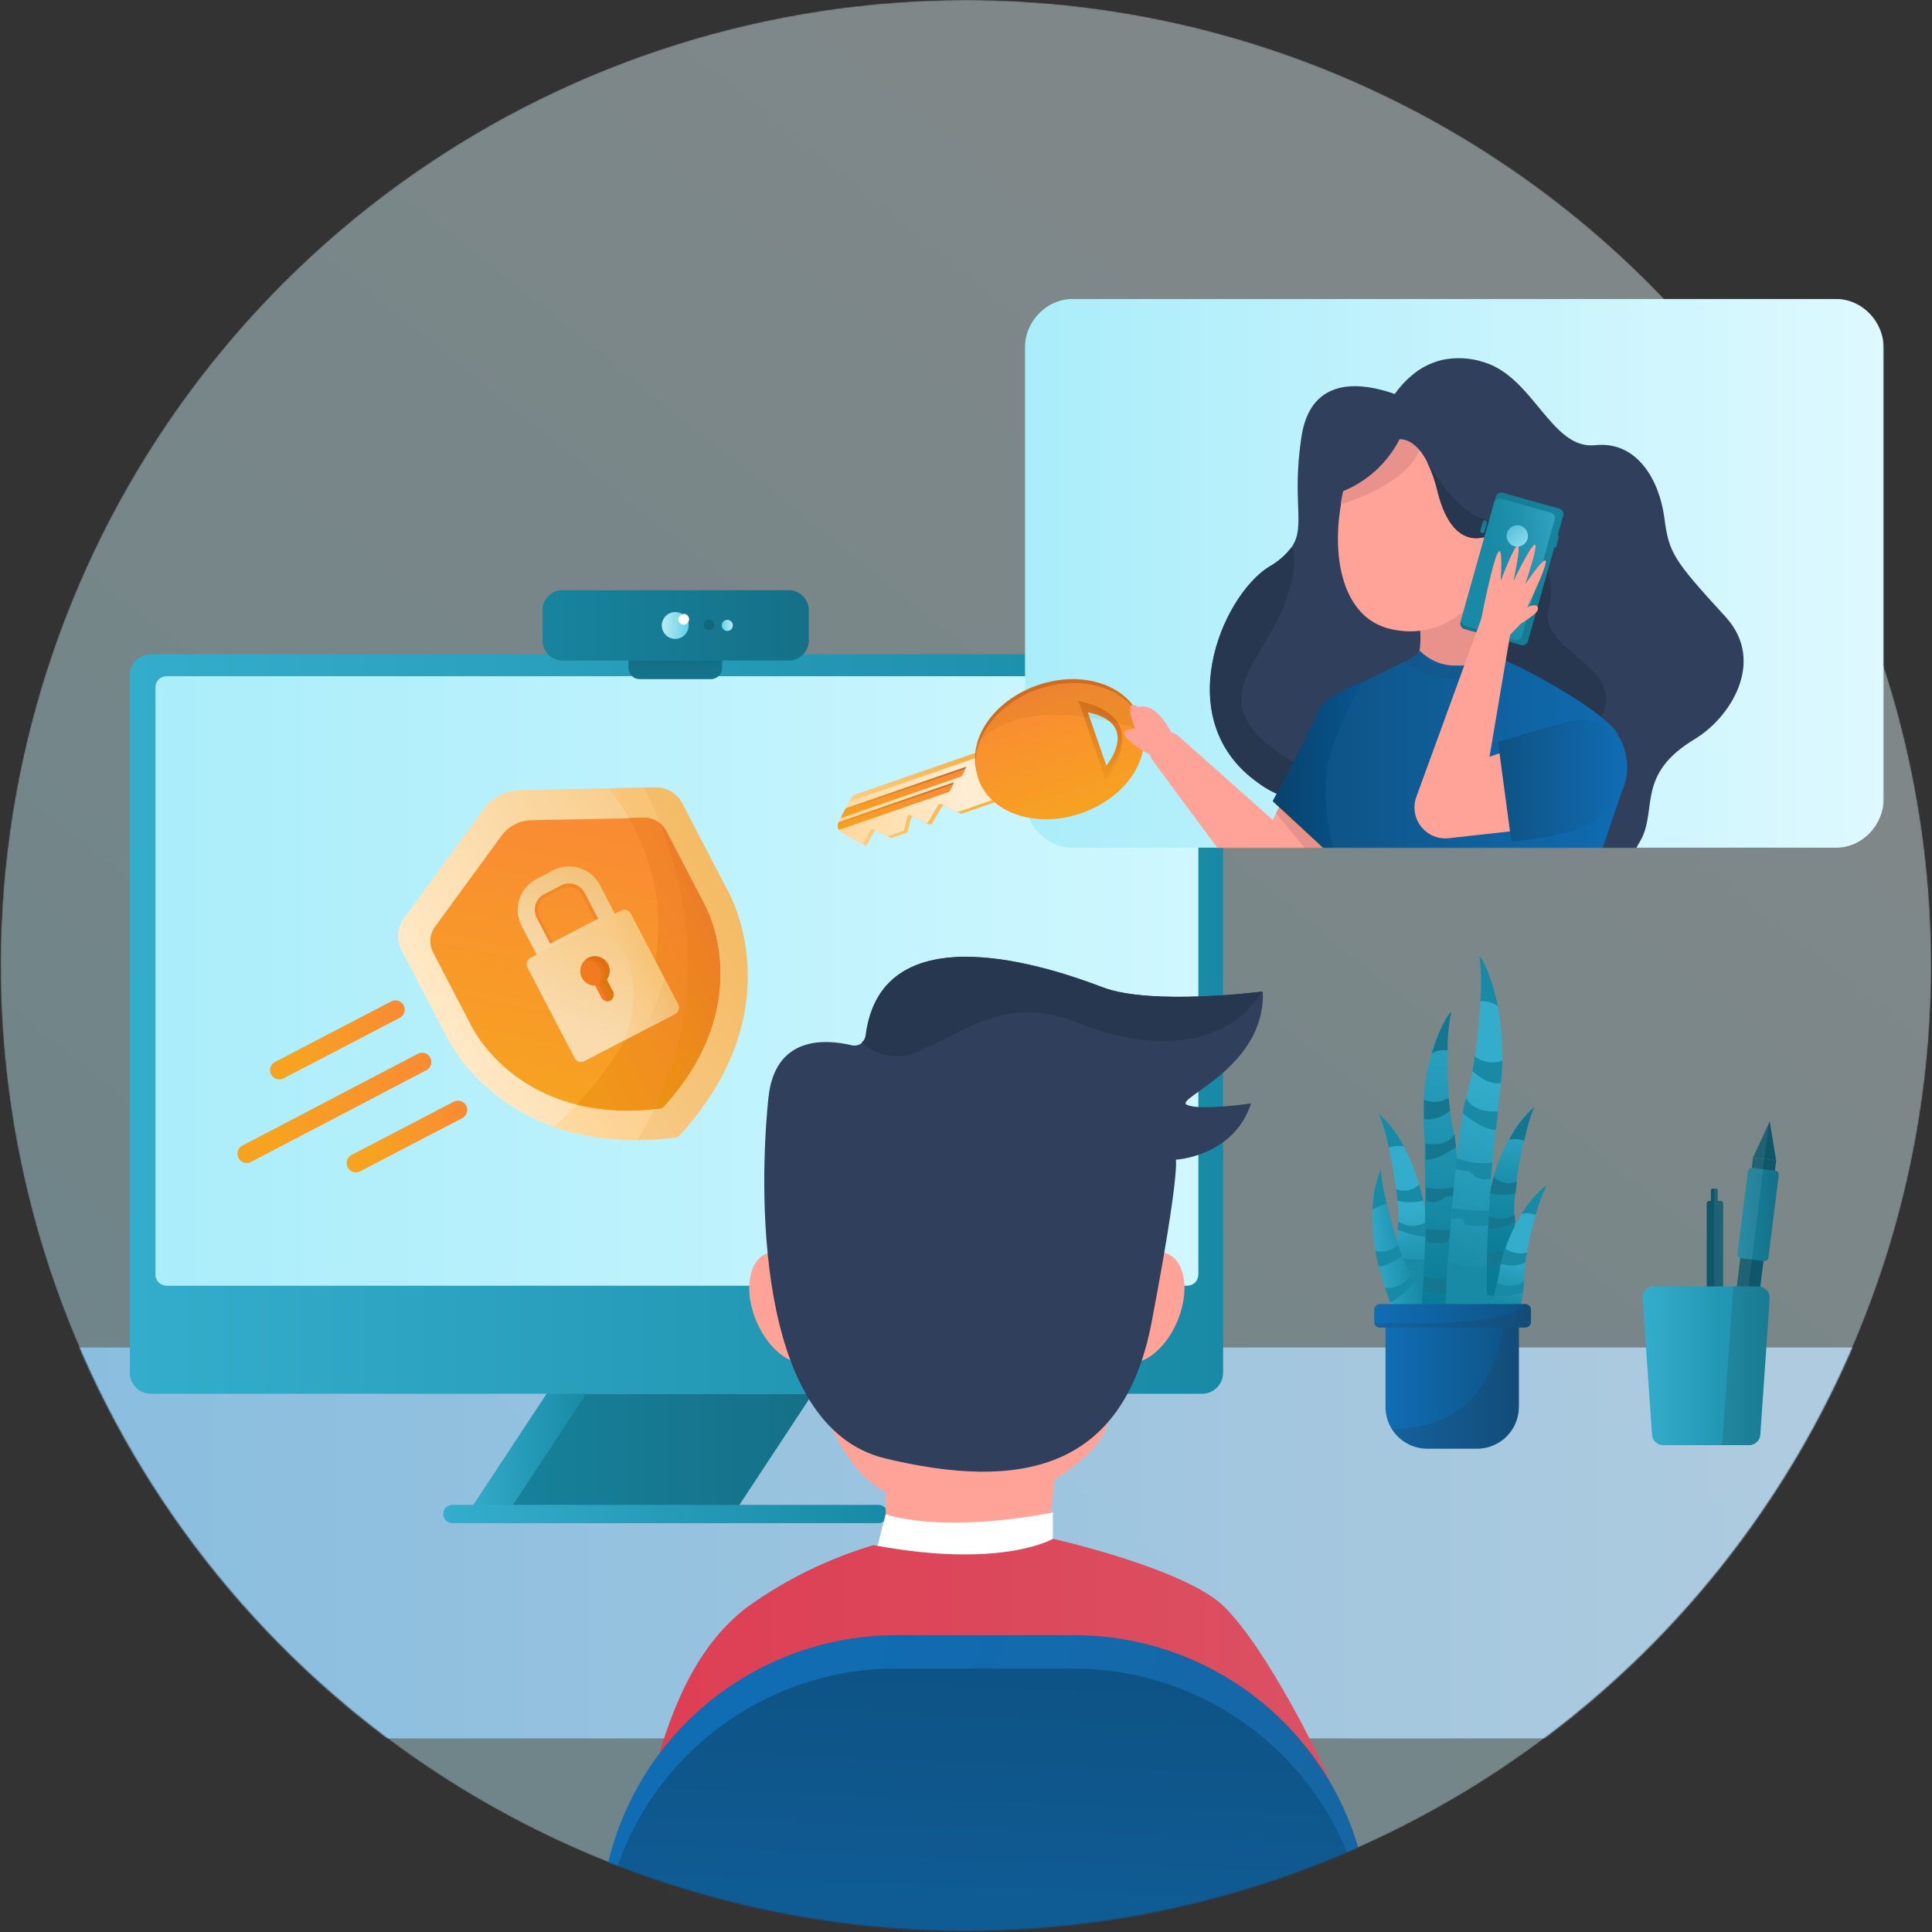 <svg width="1545" height="1545" viewBox="0 0 1545 1545" fill="none" xmlns="http://www.w3.org/2000/svg">
<rect x="0" y="0" width="1545" height="1545" fill="#333333" stroke="none"/>
<mask id="mask0_1179_12490" style="mask-type:alpha" maskUnits="userSpaceOnUse" x="0" y="0" width="1545" height="1545">
<path d="M772.435 0C893.114 0.012 1012.11 28.315 1119.87 82.636C1227.63 136.957 1321.16 215.784 1392.95 312.79C1464.73 409.797 1512.78 522.281 1533.23 641.215C1553.68 760.149 1545.96 882.221 1510.7 997.633C1475.43 1113.04 1413.6 1218.58 1330.17 1305.78C1246.74 1392.97 1144.03 1459.39 1030.29 1499.71C916.543 1540.03 794.93 1553.12 675.21 1537.93C555.49 1522.75 440.997 1479.71 340.92 1412.27C326.062 1402.25 311.631 1391.8 297.626 1380.78C292.508 1376.8 287.46 1372.74 282.484 1368.69L277.152 1364.21C155.552 1262.5 68.213 1125.81 27.001 972.73C-14.21 819.647 -7.296 657.588 46.805 508.571C100.906 359.555 199.57 230.806 329.393 139.817C459.216 48.829 613.902 0.012 772.435 0" fill="#D9D9D9"/>
</mask>
<g mask="url(#mask0_1179_12490)">
<path opacity="0.42" d="M772.437 0C893.116 0.012 1012.11 28.315 1119.87 82.636C1227.64 136.957 1321.16 215.784 1392.95 312.79C1464.74 409.797 1512.78 522.281 1533.23 641.215C1553.68 760.149 1545.96 882.221 1510.7 997.633C1475.43 1113.04 1413.61 1218.58 1330.18 1305.78C1246.74 1392.97 1144.03 1459.39 1030.29 1499.71C916.545 1540.03 794.932 1553.12 675.212 1537.93C555.492 1522.75 440.999 1479.71 340.922 1412.27C326.064 1402.25 311.633 1391.8 297.628 1380.78C292.51 1376.8 287.462 1372.74 282.486 1368.69L277.154 1364.21C155.554 1262.5 68.215 1125.81 27.003 972.73C-14.209 819.647 -7.294 657.588 46.807 508.571C100.908 359.555 199.572 230.806 329.395 139.817C459.217 48.829 613.904 0.012 772.437 0" fill="url(#paint0_linear_1179_12490)"/>
<path opacity="0.73" d="M-227.473 1077.59C-158.358 1199.76 -217.456 1306.76 -84.195 1390.16H1626.93C1760.01 1306.76 1701.09 1199.76 1770.12 1077.59H-227.473Z" fill="url(#paint1_linear_1179_12490)"/>
<path d="M965.857 531.434H113.055V1050.11H965.857V531.434Z" fill="url(#paint2_linear_1179_12490)"/>
<path d="M582.176 712.912C582.176 712.912 636.102 806.58 542.125 909.027L541.341 909.435C538.033 909.873 534.761 910.26 531.565 910.543C523.95 911.296 516.674 911.647 509.66 911.701L506.472 911.754C503.258 911.757 500.325 911.743 497.234 911.488C393.524 906.531 357.587 829.92 357.587 829.92L320.847 759.419C318.826 755.546 317.927 751.184 318.253 746.827C318.579 742.469 320.116 738.29 322.691 734.76L386.712 646.96C390.056 642.362 394.419 638.602 399.461 635.975C404.502 633.348 410.083 631.925 415.767 631.818L515.05 629.886L515.227 629.794L521.451 629.766L524.256 629.719C528.625 629.63 532.931 630.765 536.689 632.993C540.447 635.222 543.507 638.457 545.524 642.334" fill="url(#paint3_linear_1179_12490)"/>
<path d="M582.172 712.901C582.172 712.901 636.097 806.569 542.121 909.016L541.337 909.424C501.289 914.764 469.01 910.267 443.363 901.22C571.731 779.372 522.251 676.217 487.124 630.471L524.15 629.761C528.519 629.672 532.825 630.806 536.583 633.035C540.341 635.264 543.402 638.499 545.419 642.375" fill="url(#paint4_linear_1179_12490)"/>
<path d="M582.176 712.914C582.176 712.914 636.898 806.198 542.908 908.62L541.34 909.437C538.032 909.875 534.76 910.261 531.564 910.545C523.95 911.297 516.673 911.649 509.659 911.703C588.306 784.961 530.554 659.268 514.948 629.94L515.125 629.848L521.349 629.82L524.154 629.773C528.523 629.685 532.829 630.819 536.587 633.048C540.345 635.277 543.405 638.512 545.422 642.388" fill="url(#paint5_linear_1179_12490)"/>
<path d="M569.366 737.753C578.201 764.209 587.566 823.027 529.938 885.825L529.305 886.154C527.32 886.417 525.36 886.667 523.273 886.919C521.185 887.17 518.689 887.378 516.434 887.556C412.083 895.312 376.847 820.169 376.847 820.169L346.34 761.629C344.669 758.412 343.926 754.794 344.194 751.179C344.462 747.563 345.731 744.094 347.859 741.159L400.948 668.477C403.724 664.667 407.344 661.551 411.525 659.372C415.705 657.194 420.333 656.011 425.046 655.918L515.099 654.166C518.725 654.097 522.298 655.042 525.416 656.893C528.534 658.745 531.074 661.431 532.748 664.648L563.189 723.061C565.689 727.761 567.757 732.678 569.366 737.753Z" fill="url(#paint6_linear_1179_12490)"/>
<path d="M529.933 885.821L529.301 886.15C506.599 889.538 483.459 888.567 461.121 883.288C550.48 786.913 531.12 703.979 502.978 654.111L515.103 653.869C518.727 653.806 522.298 654.753 525.415 656.605C528.532 658.456 531.072 661.138 532.751 664.35L563.311 722.992C563.311 722.992 607.941 800.796 529.933 885.821Z" fill="url(#paint7_linear_1179_12490)"/>
<path d="M569.367 737.753C578.203 764.21 587.568 823.028 529.939 885.825L529.307 886.155C527.322 886.418 525.362 886.667 523.275 886.919C568.38 794.538 546.592 706.02 528.023 658.848C529.88 660.461 531.418 662.408 532.557 664.588L563.064 723.128C565.605 727.802 567.714 732.697 569.367 737.753V737.753Z" fill="url(#paint8_linear_1179_12490)"/>
<path d="M434.191 711.681L446.014 705.52C450.307 703.283 455.313 702.843 459.931 704.297C464.549 705.75 468.4 708.979 470.637 713.272L483.788 738.507C484.675 740.209 484.849 742.194 484.273 744.024C483.697 745.855 482.417 747.382 480.715 748.268L449.352 764.613C447.65 765.5 445.665 765.674 443.835 765.098C442.004 764.522 440.477 763.242 439.59 761.54L426.44 736.305C424.202 732.011 423.762 727.005 425.216 722.388C426.67 717.77 429.898 713.919 434.191 711.681Z" stroke="#F28727" stroke-width="11.702" stroke-miterlimit="10"/>
<path d="M432.026 709.07L445.525 702.035C447.951 700.771 450.601 699.997 453.326 699.757C456.051 699.518 458.796 699.817 461.405 700.638C464.014 701.46 466.436 702.787 468.532 704.544C470.628 706.301 472.358 708.454 473.622 710.88L487.526 737.56L437.084 763.847L423.18 737.166C420.628 732.268 420.125 726.555 421.784 721.286C423.443 716.017 427.127 711.622 432.026 709.07Z" stroke="url(#paint9_linear_1179_12490)" stroke-width="13.653" stroke-miterlimit="10"/>
<path d="M496.806 728.21L424.107 766.096C422.802 766.786 421.822 767.962 421.379 769.369C420.936 770.777 421.066 772.302 421.74 773.615L459.625 846.314C460.315 847.618 461.491 848.599 462.899 849.042C464.306 849.485 465.832 849.355 467.144 848.681L539.843 810.795C541.148 810.106 542.128 808.93 542.571 807.522C543.014 806.115 542.885 804.589 542.21 803.276L504.325 730.578C503.635 729.273 502.459 728.293 501.052 727.85C499.644 727.406 498.118 727.536 496.806 728.21ZM481.09 797.857L476.014 788.115C473.852 788.166 471.719 787.615 469.853 786.524C467.986 785.433 466.459 783.844 465.442 781.936C464.06 779.236 463.768 776.109 464.625 773.2C465.483 770.29 467.425 767.821 470.05 766.303C472.372 764.99 475.075 764.515 477.705 764.957C480.336 765.399 482.735 766.731 484.5 768.731C486.266 770.73 487.291 773.276 487.403 775.941C487.516 778.606 486.71 781.229 485.119 783.37L490.105 792.938C490.671 793.999 490.86 795.22 490.641 796.402C490.422 797.585 489.81 798.658 488.902 799.446C488.311 799.928 487.621 800.273 486.88 800.456C486.139 800.639 485.367 800.655 484.62 800.503C483.872 800.35 483.168 800.034 482.558 799.577C481.947 799.119 481.446 798.532 481.09 797.857V797.857Z" fill="url(#paint10_linear_1179_12490)"/>
<path d="M504.316 730.58L542.202 803.279C542.876 804.591 543.006 806.117 542.563 807.524C542.12 808.932 541.139 810.108 539.835 810.798L499.366 831.887C519.649 772.063 491.541 747.75 476.043 739.029L496.653 728.288C497.305 727.929 498.022 727.703 498.763 727.624C499.503 727.544 500.252 727.614 500.965 727.827C501.679 728.04 502.342 728.394 502.918 728.866C503.493 729.339 503.969 729.921 504.316 730.58V730.58Z" fill="url(#paint11_linear_1179_12490)"/>
<path d="M486.056 771.072C487.057 773.006 487.5 775.181 487.333 777.353C487.166 779.524 486.396 781.606 485.11 783.364L490.096 792.932C490.661 793.993 490.85 795.214 490.631 796.396C490.413 797.578 489.8 798.651 488.893 799.44C488.302 799.922 487.611 800.267 486.87 800.45C486.13 800.632 485.358 800.648 484.61 800.496C483.863 800.344 483.158 800.028 482.548 799.57C481.938 799.113 481.437 798.525 481.081 797.851L476.004 788.109C473.843 788.16 471.71 787.609 469.843 786.517C467.976 785.426 466.45 783.838 465.433 781.93C464.051 779.23 463.758 776.103 464.616 773.193C465.473 770.284 467.415 767.815 470.04 766.296C471.401 765.538 472.899 765.06 474.448 764.89C475.996 764.721 477.562 764.862 479.055 765.308C480.548 765.753 481.936 766.492 483.138 767.482C484.341 768.472 485.332 769.693 486.056 771.072V771.072Z" fill="#F27B1F"/>
<path d="M486.052 771.069C487.054 773.002 487.496 775.178 487.329 777.349C487.162 779.521 486.392 781.602 485.106 783.36L490.093 792.928C490.658 793.989 490.847 795.21 490.628 796.392C490.41 797.574 489.797 798.647 488.889 799.436C488.219 799.977 487.424 800.344 486.577 800.503C485.73 800.663 484.857 800.609 484.035 800.349C484.434 798.995 484.294 797.54 483.646 796.287L478.66 786.719C480.04 784.86 480.832 782.63 480.935 780.317C481.037 778.003 480.444 775.712 479.234 773.738C478.023 771.764 476.25 770.197 474.142 769.239C472.033 768.282 469.687 767.976 467.404 768.363C468.164 767.552 469.042 766.859 470.008 766.308C471.369 765.544 472.869 765.062 474.42 764.888C475.97 764.715 477.54 764.854 479.036 765.298C480.532 765.742 481.923 766.482 483.129 767.473C484.334 768.464 485.328 769.687 486.052 771.069V771.069Z" fill="url(#paint12_linear_1179_12490)"/>
<path d="M470.04 766.299C469.508 766.606 469.001 766.955 468.527 767.345C470.864 766.647 473.361 766.7 475.666 767.498C477.971 768.296 479.967 769.798 481.372 771.793C482.777 773.787 483.519 776.172 483.495 778.611C483.471 781.05 482.68 783.42 481.236 785.385L486.222 794.953C486.685 795.836 486.895 796.829 486.829 797.823C486.763 798.817 486.425 799.773 485.85 800.587C486.973 800.548 488.053 800.141 488.921 799.428C489.828 798.639 490.441 797.566 490.66 796.384C490.878 795.202 490.69 793.981 490.124 792.92L485.138 783.352C486.729 781.21 487.535 778.587 487.422 775.922C487.31 773.257 486.285 770.712 484.519 768.712C482.754 766.712 480.355 765.38 477.724 764.938C475.093 764.496 472.391 764.971 470.069 766.284L470.04 766.299Z" fill="url(#paint13_linear_1179_12490)"/>
<path d="M531.312 782.366L542.203 803.265C542.878 804.578 543.007 806.103 542.564 807.511C542.121 808.918 541.141 810.094 539.836 810.784L515.266 823.588C521.982 810.42 527.357 796.609 531.312 782.366V782.366Z" fill="url(#paint14_linear_1179_12490)"/>
<path d="M223.352 855.781L316.247 807.382" stroke="url(#paint15_linear_1179_12490)" stroke-width="14.813" stroke-linecap="round"/>
<path d="M197.293 922.633L337.553 849.273" stroke="url(#paint16_linear_1179_12490)" stroke-width="14.813" stroke-linecap="round"/>
<path d="M284.637 930.125L366.272 887.592" stroke="url(#paint17_linear_1179_12490)" stroke-width="14.813" stroke-linecap="round"/>
<path d="M961.237 523.168H120.678C118.457 523.168 116.257 523.607 114.206 524.46C112.155 525.312 110.293 526.562 108.726 528.137C107.16 529.711 105.92 531.58 105.078 533.636C104.236 535.691 103.809 537.893 103.821 540.114V1097.65C103.809 1099.87 104.236 1102.07 105.078 1104.13C105.92 1106.18 107.16 1108.05 108.726 1109.62C110.293 1111.2 112.155 1112.45 114.206 1113.3C116.257 1114.15 118.457 1114.59 120.678 1114.59H961.237C963.458 1114.59 965.657 1114.15 967.708 1113.3C969.759 1112.45 971.621 1111.2 973.188 1109.62C974.754 1108.05 975.994 1106.18 976.836 1104.13C977.678 1102.07 978.106 1099.87 978.094 1097.65V540.114C978.106 537.893 977.678 535.691 976.836 533.636C975.994 531.58 974.754 529.711 973.188 528.137C971.621 526.562 969.759 525.312 967.708 524.46C965.657 523.607 963.458 523.168 961.237 523.168V523.168ZM958.309 1019.31C958.309 1021.66 957.374 1023.92 955.71 1025.58C954.046 1027.24 951.79 1028.18 949.436 1028.18H133.188C130.835 1028.18 128.578 1027.24 126.914 1025.58C125.25 1023.92 124.315 1021.66 124.315 1019.31V549.607C124.315 547.254 125.25 544.998 126.914 543.334C128.578 541.67 130.835 540.735 133.188 540.735H949.436C951.79 540.735 954.046 541.67 955.71 543.334C957.374 544.998 958.309 547.254 958.309 549.607V1019.31Z" fill="url(#paint18_linear_1179_12490)"/>
<path d="M437.243 1114.6L369.104 1218.05H581.683L649.822 1114.6H437.243Z" fill="url(#paint19_linear_1179_12490)"/>
<path d="M468.739 1114.6L400.6 1218.05H369.104L437.243 1114.6H468.739Z" fill="url(#paint20_linear_1179_12490)"/>
<path d="M361.736 1203.41H702.52C704.45 1203.41 706.3 1204.18 707.664 1205.54C709.029 1206.91 709.795 1208.76 709.795 1210.69V1210.69C709.795 1212.62 709.032 1214.48 707.67 1215.86C706.308 1217.24 704.458 1218.03 702.52 1218.05H361.736C359.799 1218.03 357.948 1217.24 356.586 1215.86C355.224 1214.48 354.461 1212.62 354.461 1210.69V1210.69C354.461 1208.76 355.227 1206.91 356.592 1205.54C357.956 1204.18 359.807 1203.41 361.736 1203.41V1203.41Z" fill="url(#paint21_linear_1179_12490)"/>
<path d="M511.499 511.559H568.548C570.901 511.559 573.158 512.493 574.822 514.157C576.485 515.821 577.42 518.078 577.42 520.431V534.183C577.42 536.536 576.485 538.793 574.822 540.457C573.158 542.12 570.901 543.055 568.548 543.055H511.499C509.146 543.055 506.889 542.12 505.226 540.457C503.562 538.793 502.627 536.536 502.627 534.183V520.165C502.696 517.858 503.661 515.669 505.318 514.062C506.974 512.456 509.192 511.558 511.499 511.559V511.559Z" fill="url(#paint22_linear_1179_12490)"/>
<path opacity="0.43" d="M511.499 511.559H568.548C570.901 511.559 573.158 512.493 574.822 514.157C576.485 515.821 577.42 518.078 577.42 520.431V534.183C577.42 536.536 576.485 538.793 574.822 540.457C573.158 542.12 570.901 543.055 568.548 543.055H511.499C509.146 543.055 506.889 542.12 505.226 540.457C503.562 538.793 502.627 536.536 502.627 534.183V520.165C502.696 517.858 503.661 515.669 505.318 514.062C506.974 512.456 509.192 511.558 511.499 511.559V511.559Z" fill="#0F6175"/>
<path d="M451.081 471.981H629.059C631.263 471.774 633.486 472.02 635.592 472.704C637.697 473.388 639.641 474.495 641.303 475.958C642.965 477.42 644.31 479.207 645.256 481.209C646.202 483.21 646.729 485.384 646.804 487.596V512.882C646.681 515.068 646.121 517.206 645.155 519.171C644.19 521.135 642.84 522.885 641.184 524.317C639.529 525.749 637.602 526.834 635.519 527.506C633.436 528.179 631.239 528.425 629.059 528.231H451.081C448.941 528.363 446.796 528.07 444.77 527.368C442.744 526.667 440.877 525.571 439.277 524.144C437.676 522.717 436.375 520.987 435.446 519.054C434.518 517.121 433.982 515.024 433.869 512.882V487.596C433.898 485.416 434.375 483.266 435.272 481.278C436.168 479.291 437.464 477.509 439.078 476.044C440.693 474.58 442.592 473.463 444.657 472.764C446.722 472.065 448.909 471.798 451.081 471.981V471.981Z" fill="url(#paint23_linear_1179_12490)"/>
<path d="M550.715 500.1C550.732 502.231 550.115 504.319 548.942 506.098C547.77 507.877 546.094 509.266 544.129 510.09C542.163 510.913 539.998 511.133 537.907 510.722C535.816 510.311 533.895 509.286 532.388 507.78C530.882 506.273 529.858 504.352 529.446 502.261C529.035 500.171 529.255 498.005 530.078 496.039C530.902 494.074 532.292 492.399 534.071 491.226C535.849 490.053 537.937 489.436 540.068 489.453V489.453C542.892 489.453 545.6 490.575 547.596 492.572C549.593 494.568 550.715 497.277 550.715 500.1V500.1Z" fill="url(#paint24_linear_1179_12490)"/>
<path d="M542.382 495.134C542.364 495.997 542.604 496.846 543.071 497.573C543.538 498.299 544.21 498.87 545.003 499.213C545.796 499.556 546.673 499.654 547.522 499.497C548.371 499.339 549.154 498.932 549.771 498.328C550.387 497.724 550.81 496.949 550.985 496.104C551.16 495.258 551.08 494.379 550.753 493.58C550.427 492.78 549.87 492.096 549.153 491.614C548.437 491.133 547.593 490.875 546.729 490.875C544.334 491.585 542.382 493.004 542.382 495.134Z" fill="white"/>
<path opacity="0.68" d="M562.872 500.116C562.938 501.16 563.395 502.141 564.151 502.864C564.907 503.587 565.907 504 566.953 504.02C567.52 504.032 568.083 503.931 568.61 503.722C569.137 503.513 569.617 503.201 570.022 502.805C570.427 502.408 570.748 501.935 570.968 501.412C571.188 500.889 571.301 500.328 571.3 499.761C571.3 498.608 570.842 497.503 570.027 496.687C569.212 495.872 568.106 495.414 566.953 495.414C566.386 495.414 565.825 495.527 565.303 495.747C564.78 495.966 564.306 496.288 563.91 496.693C563.513 497.098 563.201 497.578 562.993 498.105C562.784 498.631 562.682 499.195 562.694 499.761L562.872 500.116Z" fill="#0F6175"/>
<path d="M577.158 500.128C577.158 501.304 577.626 502.432 578.458 503.264C579.289 504.096 580.418 504.564 581.594 504.564C582.771 504.564 583.899 504.096 584.731 503.264C585.563 502.432 586.03 501.304 586.03 500.128C586.03 498.951 585.563 497.823 584.731 496.991C583.899 496.159 582.771 495.691 581.594 495.691C580.418 495.691 579.289 496.159 578.458 496.991C577.626 497.823 577.158 498.951 577.158 500.128Z" fill="url(#paint25_linear_1179_12490)"/>
<path d="M858.94 1054.09L835.251 1251.5L708.289 1247.69C708.289 1189.07 708.289 1130.42 708.289 1071.75L858.94 1054.09Z" fill="#FFA398"/>
<path d="M708.282 1210.86C708.282 1210.86 749.715 1226.92 841.987 1209.53V1240.41L698.877 1247.24L708.282 1210.86Z" fill="white"/>
<path d="M648.935 1088.62C663.245 1082.58 666.719 1058.43 656.694 1034.69C646.668 1010.94 626.941 996.593 612.631 1002.63C598.321 1008.68 594.848 1032.82 604.873 1056.57C614.898 1080.31 634.625 1094.66 648.935 1088.62Z" fill="#FFA398"/>
<path d="M941.49 1056.6C951.516 1032.86 948.042 1008.71 933.732 1002.67C919.422 996.63 899.695 1010.98 889.67 1034.73C879.645 1058.47 883.118 1082.62 897.428 1088.66C911.738 1094.7 931.465 1080.35 941.49 1056.6Z" fill="#FFA398"/>
<path d="M901.074 975.832C902.316 928.543 898.412 898.909 880.845 875.575C858.956 848.736 827.932 830.918 793.719 825.536C745.365 817.728 700.56 849.136 675.363 867.502C656.554 881.076 648.746 902.991 645.552 925.793C630.824 1020.99 642.181 1183.09 730.016 1201.99C782.363 1213.17 842.783 1194 875.433 1156.83C890.87 1139.08 893.177 1111.49 896.371 1062.43" fill="#FFA398"/>
<path d="M1000.45 882.395C986.433 925.071 940.297 927.378 940.297 927.378C940.297 927.378 943.757 937.581 920.955 1057.27C898.154 1176.95 814.488 1191.86 708.021 1166.31C601.554 1140.76 607.498 944.501 614.507 877.87C619.742 827.653 660.732 831.113 680.783 835.816C682.316 836.222 683.926 836.249 685.472 835.893C687.018 835.538 688.454 834.811 689.655 833.775C691.461 832.292 692.609 830.156 692.849 827.831C705.803 726.864 842.879 774.597 881.917 789.502C920.955 804.408 1009.86 792.963 1009.86 792.963C1012.16 853.915 938.877 878.403 949.08 883.46C959.283 888.517 1000.45 882.395 1000.45 882.395Z" fill="#2F3F5C"/>
<path d="M698.524 1235.62C801.088 1254.96 842.077 1230.56 842.077 1230.56C842.077 1230.56 948.545 1254.43 979.154 1285.04C1013.67 1319.55 1055.01 1404.46 1062.91 1423C1070.8 1441.55 1040.11 1589.45 1029.99 1604.17C1019.88 1618.9 887.06 1607.1 802.685 1610.03C718.309 1612.96 543.88 1611.72 543.88 1611.72C543.88 1611.72 506.173 1478.63 520.546 1425.4C534.919 1372.16 553.995 1318.22 597.824 1284.95C628.42 1263.03 662.452 1246.36 698.524 1235.62V1235.62Z" fill="url(#paint26_linear_1179_12490)"/>
<path d="M1009.23 792.963C980.665 839.01 919.269 840.962 863.639 818.426C808.01 795.891 775.893 821.886 737.565 839.276C729.917 843.551 721.12 845.32 712.414 844.333C703.708 843.347 695.53 839.654 689.033 833.775C690.839 832.292 691.987 830.156 692.227 827.831C705.181 726.864 842.257 774.597 881.295 789.502C920.333 804.408 1009.23 792.963 1009.23 792.963Z" fill="#27374F"/>
<path d="M716.624 1307.64H859.113C921.893 1307.64 982.101 1332.58 1026.49 1376.97C1070.89 1421.36 1095.82 1481.57 1095.82 1544.35V1866.06C1095.82 1896.45 1089.84 1926.54 1078.21 1954.61C1066.58 1982.68 1049.54 2008.19 1028.05 2029.68C1006.57 2051.16 981.058 2068.21 952.985 2079.84C924.912 2091.46 894.823 2097.45 864.436 2097.45H711.301C680.914 2097.45 650.826 2091.46 622.752 2079.84C594.679 2068.21 569.171 2051.16 547.684 2029.68C526.198 2008.19 509.154 1982.68 497.526 1954.61C485.897 1926.54 479.912 1896.45 479.912 1866.06V1544.35C479.912 1481.57 504.851 1421.36 549.244 1376.97C593.636 1332.58 653.844 1307.64 716.624 1307.64V1307.64Z" fill="url(#paint27_linear_1179_12490)"/>
<path d="M715.649 1338.98H858.936C921.457 1338.98 981.417 1363.81 1025.63 1408.02C1069.84 1452.23 1094.67 1512.19 1094.67 1574.71V1893.23C1094.67 1954.41 1070.37 2013.08 1027.11 2056.34C983.847 2099.6 925.173 2123.91 863.993 2123.91H710.325C649.146 2123.91 590.471 2099.6 547.211 2056.34C503.95 2013.08 479.646 1954.41 479.646 1893.23V1574.71C479.646 1543.73 485.753 1513.06 497.616 1484.44C509.48 1455.82 526.868 1429.82 548.786 1407.93C570.704 1386.03 596.723 1368.68 625.355 1356.84C653.986 1345.01 684.669 1338.94 715.649 1338.98Z" fill="url(#paint28_linear_1179_12490)"/>
<path d="M716.358 1334.34H858.314C921.024 1334.34 981.165 1359.25 1025.51 1403.59C1069.85 1447.93 1094.76 1508.08 1094.76 1570.78V1892.49C1094.76 1953.67 1070.46 2012.35 1027.2 2055.61C983.935 2098.87 925.261 2123.17 864.081 2123.17H711.034C649.855 2123.17 591.18 2098.87 547.92 2055.61C504.659 2012.35 480.355 1953.67 480.355 1892.49V1570.7C480.355 1539.65 486.471 1508.9 498.354 1480.21C510.236 1451.53 527.653 1425.46 549.609 1403.5C571.565 1381.55 597.631 1364.13 626.318 1352.25C655.004 1340.37 685.751 1334.25 716.801 1334.25L716.358 1334.34Z" fill="url(#paint29_linear_1179_12490)"/>
<path d="M1108.34 1530.46H1083.67C1077.06 1530.46 1071.7 1535.82 1071.7 1542.43V1888.36C1071.7 1894.98 1077.06 1900.34 1083.67 1900.34H1108.34C1114.95 1900.34 1120.32 1894.98 1120.32 1888.36V1542.43C1120.32 1535.82 1114.95 1530.46 1108.34 1530.46Z" fill="url(#paint30_linear_1179_12490)"/>
<path d="M493.226 1530.46H468.562C461.947 1530.46 456.584 1535.82 456.584 1542.43V1888.36C456.584 1894.98 461.947 1900.34 468.562 1900.34H493.226C499.841 1900.34 505.204 1894.98 505.204 1888.36V1542.43C505.204 1535.82 499.841 1530.46 493.226 1530.46Z" fill="url(#paint31_linear_1179_12490)"/>
<path d="M1196 1086.18C1196 1086.18 1170.98 1093.63 1175.32 1079.17C1176.23 1076.03 1176.91 1072.82 1177.36 1069.59C1177.36 1066.84 1178.16 1063.82 1178.61 1060.71C1179.23 1055.39 1179.85 1049.27 1180.56 1042.26C1180.56 1039.78 1180.82 1037.2 1181.36 1034.54C1182.07 1027.35 1182.78 1019.46 1183.75 1010.67C1183.75 1007.75 1184.46 1004.64 1184.73 1001.8C1185.44 996.213 1186.06 990.446 1186.86 984.058C1187.39 980.066 1187.92 975.984 1188.45 971.726C1188.45 970.75 1188.45 969.774 1188.45 968.798C1189.08 963.829 1189.96 959.038 1190.94 954.513C1191.91 949.989 1192.98 945.641 1194.13 941.56C1197.1 931.045 1201.24 920.897 1206.47 911.306C1211.39 901.465 1218.17 892.668 1226.43 885.398C1222.95 893.992 1220.34 902.907 1218.62 912.015C1216.31 922.13 1214.1 933.841 1212.68 944.931C1212.23 948.214 1211.79 951.408 1211.52 954.602C1210.96 960.143 1210.72 965.713 1210.81 971.282V971.282C1210.88 973.419 1211.06 975.551 1211.35 977.67C1211.35 977.67 1211.35 978.557 1211.35 978.912C1212.2 985.806 1212.2 992.779 1211.35 999.673C1211.35 1003.4 1210.64 1007.39 1210.01 1011.47C1208.86 1020.35 1207.35 1029.22 1205.76 1038.09C1205.05 1042.26 1204.25 1046.34 1203.45 1050.25C1202.21 1056.28 1201.05 1061.96 1199.9 1067.01C1199.37 1069.68 1198.84 1072.16 1198.3 1074.38C1196.88 1081.39 1196 1086.18 1196 1086.18Z" fill="url(#paint32_linear_1179_12490)"/>
<path d="M1203.98 1049.67C1202.34 1047.39 1200.16 1045.54 1197.64 1044.31C1195.12 1043.07 1192.33 1042.47 1189.52 1042.57C1186.56 1043.17 1183.49 1042.96 1180.64 1041.95C1180.64 1039.47 1180.91 1036.9 1181.44 1034.23C1189.64 1036.05 1197.98 1037.14 1206.37 1037.52C1205.75 1041.69 1204.78 1045.77 1203.98 1049.67Z" fill="#188AA5"/>
<path d="M1219.06 912.142C1215.13 910.91 1210.97 910.606 1206.91 911.255C1211.83 901.414 1218.61 892.617 1226.87 885.348C1223.38 893.998 1220.77 902.974 1219.06 912.142V912.142Z" fill="#15778F"/>
<path d="M1211.96 954.364C1205.19 955.92 1198.15 955.92 1191.38 954.364C1192.26 949.75 1193.42 945.491 1194.57 941.41C1197.01 943.687 1200.05 945.228 1203.33 945.855C1206.61 946.483 1210 946.172 1213.11 944.959C1212.67 947.621 1212.23 951.17 1211.96 954.364Z" fill="#15778F"/>
<path d="M1211.78 977.442C1203.95 981.102 1195.49 983.211 1186.85 983.653C1187.39 979.66 1187.92 975.579 1188.45 971.32C1191.84 973.534 1195.8 974.713 1199.85 974.713C1203.9 974.713 1207.86 973.534 1211.25 971.32C1211.33 973.368 1211.51 975.411 1211.78 977.442Z" fill="#15778F"/>
<path d="M1210.54 1011.24C1205.84 1009.73 1200.78 1009.73 1196.08 1011.24C1194.08 1011.96 1191.96 1012.27 1189.84 1012.14C1187.72 1012.02 1185.65 1011.47 1183.75 1010.53C1183.75 1007.6 1184.46 1004.49 1184.72 1001.65C1193.81 1001.94 1202.9 1001.35 1211.87 999.879C1211.61 1003.16 1211.16 1007.15 1210.54 1011.24Z" fill="#15778F"/>
<path d="M1198.83 1073.8L1177.36 1069.63C1177.36 1066.88 1178.16 1063.86 1178.6 1060.75C1185.77 1063.13 1193.06 1065.15 1200.43 1066.79C1199.9 1069.09 1199.36 1071.84 1198.83 1073.8Z" fill="#188AA5"/>
<path d="M1133.54 1092.04C1133.54 1092.04 1158.56 1099.49 1154.21 1084.94C1153.35 1081.82 1152.67 1078.65 1152.17 1075.45C1151.72 1072.7 1151.37 1069.68 1150.93 1066.58C1150.31 1061.25 1149.68 1055.13 1148.97 1048.12C1148.97 1045.64 1148.97 1043.07 1148.26 1040.4C1147.56 1033.22 1146.76 1025.23 1145.78 1016.54C1145.78 1013.61 1145.07 1010.5 1144.8 1007.67C1144.09 1002.08 1143.47 996.309 1142.68 989.921C1142.14 985.929 1141.61 981.848 1141.08 977.5C1141.08 976.613 1141.08 975.637 1140.63 974.661C1140.01 969.693 1139.13 964.902 1138.24 960.288C1137.35 955.674 1136.11 951.416 1134.96 947.423C1132.01 936.903 1127.87 926.753 1122.62 917.169C1117.71 907.346 1110.96 898.553 1102.75 891.262C1106.13 899.878 1108.72 908.788 1110.47 917.879C1112.78 927.993 1114.99 939.704 1116.41 950.795C1116.95 954.077 1117.3 957.271 1117.57 960.465C1118.18 966.003 1118.41 971.576 1118.28 977.145V977.145C1118.28 979.452 1118.1 981.581 1117.74 983.533C1117.74 983.533 1117.74 984.332 1117.74 984.775C1116.89 991.67 1116.89 998.642 1117.74 1005.54C1117.74 1009.26 1118.54 1013.26 1119.07 1017.34C1120.23 1026.21 1121.74 1035.08 1123.33 1043.95C1124.04 1048.12 1124.84 1052.2 1125.64 1056.11C1126.88 1062.14 1128.04 1067.82 1129.19 1072.88C1129.72 1075.54 1130.25 1078.02 1130.79 1080.24C1132.38 1087.25 1133.54 1092.04 1133.54 1092.04Z" fill="url(#paint33_linear_1179_12490)"/>
<path d="M1125.9 1055.53C1127.54 1053.25 1129.72 1051.4 1132.24 1050.17C1134.76 1048.93 1137.55 1048.33 1140.36 1048.43C1143.32 1049.03 1146.39 1048.81 1149.24 1047.81C1149.24 1045.33 1149.24 1042.76 1148.53 1040.09C1140.29 1041.9 1131.92 1043 1123.51 1043.38C1123.95 1047.55 1124.75 1051.63 1125.9 1055.53Z" fill="#188AA5"/>
<path d="M1110.47 917.65C1114.4 916.418 1118.56 916.114 1122.62 916.762C1117.71 906.94 1110.96 898.147 1102.75 890.855C1106.14 899.529 1108.73 908.499 1110.47 917.65Z" fill="#188AA5"/>
<path d="M1117.56 960.209C1124.37 961.757 1131.43 961.757 1138.24 960.209C1137.26 955.684 1136.11 951.336 1134.95 947.344C1132.51 949.62 1129.47 951.161 1126.19 951.789C1122.91 952.417 1119.52 952.106 1116.41 950.893C1117.03 953.821 1117.03 957.014 1117.56 960.209Z" fill="#188AA5"/>
<path d="M1117.74 983.109C1125.57 986.768 1134.04 988.877 1142.67 989.32C1142.14 985.327 1141.61 981.246 1141.07 976.898C1137.69 979.134 1133.73 980.326 1129.67 980.326C1125.62 980.326 1121.65 979.134 1118.27 976.898C1118.21 979.205 1118.04 981.275 1117.74 983.109Z" fill="#188AA5"/>
<path d="M1118.98 1017.09C1123.69 1015.58 1128.74 1015.58 1133.44 1017.09C1135.44 1017.81 1137.56 1018.12 1139.68 1018C1141.8 1017.88 1143.88 1017.33 1145.78 1016.38C1145.78 1013.45 1145.07 1010.35 1144.8 1007.51C1135.72 1007.8 1126.62 1007.2 1117.65 1005.73C1118.01 1009.02 1118.45 1013.01 1118.98 1017.09Z" fill="#188AA5"/>
<path d="M1130.69 1079.65L1152.16 1075.48C1151.72 1072.73 1151.36 1069.71 1150.92 1066.61C1143.75 1068.99 1136.47 1071 1129.09 1072.64C1129.63 1074.95 1130.16 1077.43 1130.69 1079.65Z" fill="#188AA5"/>
<path d="M1164.68 1129.86C1164.68 1129.86 1145.43 1147.61 1143.03 1132.52C1142.43 1129.34 1141.63 1126.2 1140.63 1123.12C1139.84 1120.46 1138.86 1117.53 1137.71 1114.25C1136.02 1109.19 1133.89 1103.42 1131.41 1096.5C1130.52 1094.19 1129.63 1091.8 1128.75 1089.23C1126.26 1082.48 1123.42 1075.03 1120.49 1066.78C1119.43 1063.94 1118.45 1061.01 1117.39 1057.91C1115.53 1052.67 1113.57 1047.08 1111.62 1041.23C1110.29 1037.41 1108.96 1033.42 1107.63 1029.34L1106.65 1026.68C1105.06 1021.8 1103.73 1017.09 1102.66 1012.66C1101.6 1008.22 1100.53 1003.79 1099.82 999.616C1097.94 988.842 1097.22 977.895 1097.69 966.966C1097.86 955.974 1100.09 945.109 1104.26 934.938C1104.95 944.269 1106.56 953.511 1109.05 962.53C1111.44 972.556 1114.55 984.001 1117.92 994.737C1118.9 997.842 1119.96 1000.95 1121.12 1003.61C1123.04 1008.86 1125.29 1013.99 1127.86 1018.96V1018.96C1128.83 1020.85 1129.89 1022.68 1131.05 1024.46L1131.76 1025.43C1135.48 1031.28 1138.46 1037.57 1140.63 1044.16C1141.97 1047.62 1143.3 1051.43 1144.63 1055.33C1147.29 1063.41 1149.86 1072.19 1152.26 1080.8C1153.41 1084.88 1154.47 1088.87 1155.54 1092.78L1159.71 1109.37L1161.48 1116.73C1163.61 1125.07 1164.68 1129.86 1164.68 1129.86Z" fill="url(#paint34_linear_1179_12490)"/>
<path d="M1155.89 1093.48C1153.43 1092.13 1150.67 1091.42 1147.86 1091.42C1145.05 1091.42 1142.29 1092.13 1139.83 1093.48C1137.35 1095.28 1134.45 1096.41 1131.4 1096.76C1130.51 1094.45 1129.63 1092.06 1128.74 1089.49C1136.91 1087.54 1144.9 1084.86 1152.6 1081.5C1153.76 1085.58 1154.82 1089.57 1155.89 1093.48Z" fill="#188AA5"/>
<path d="M1109.04 962.972C1104.98 963.597 1101.1 965.111 1097.69 967.408C1097.85 956.415 1100.08 945.551 1104.25 935.379C1104.95 944.711 1106.55 953.952 1109.04 962.972V962.972Z" fill="#188AA5"/>
<path d="M1121.3 1004.32C1115.81 1008.61 1109.45 1011.64 1102.66 1013.19C1101.51 1008.67 1100.53 1004.32 1099.82 1000.15C1103.03 1001.08 1106.42 1001.12 1109.64 1000.26C1112.86 999.398 1115.79 997.673 1118.1 995.27C1119.08 998.286 1120.14 1001.39 1121.3 1004.32Z" fill="#188AA5"/>
<path d="M1131.23 1025.18C1125.8 1031.87 1119.14 1037.47 1111.62 1041.68C1110.29 1037.86 1108.96 1033.87 1107.63 1029.79C1111.65 1030.28 1115.72 1029.58 1119.34 1027.78C1122.97 1025.98 1125.99 1023.17 1128.04 1019.68C1129 1021.56 1130.07 1023.4 1131.23 1025.18Z" fill="#188AA5"/>
<path d="M1144.98 1056.04C1140.07 1056.74 1135.5 1058.9 1131.85 1062.25C1130.37 1063.77 1128.61 1064.98 1126.66 1065.8C1124.7 1066.62 1122.61 1067.04 1120.49 1067.04C1119.43 1064.2 1118.45 1061.27 1117.38 1058.17C1125.66 1054.64 1133.56 1050.3 1140.99 1045.21C1142.32 1048.32 1143.65 1052.14 1144.98 1056.04Z" fill="#188AA5"/>
<path d="M1161.84 1117.42L1140.63 1123.1C1139.83 1120.44 1138.86 1117.51 1137.71 1114.23C1145.23 1113.26 1152.69 1111.87 1160.06 1110.06L1161.84 1117.42Z" fill="#188AA5"/>
<path d="M1160.33 810.354C1158.44 820.116 1157.55 830.045 1157.67 839.988C1157.67 851.61 1157.67 865.096 1158.56 877.872C1158.56 881.421 1159.18 884.793 1159.62 888.164C1160.18 893.449 1161.07 898.693 1162.28 903.868C1162.28 904.755 1162.73 905.82 1162.91 906.973C1163.44 909.901 1163.88 913.45 1164.33 917.442C1165.21 926.315 1165.83 936.873 1166.28 948.584V955.948C1166.28 964.82 1166.28 973.693 1166.28 983.097C1166.28 985.67 1166.28 988.154 1166.28 990.727C1166.28 1000.66 1166.28 1010.25 1166.28 1018.94C1166.28 1024.09 1166.28 1028.97 1166.28 1033.31C1166.28 1047.07 1165.83 1056.12 1165.83 1056.12C1165.83 1056.12 1122.09 1076.7 1131.14 1064.99C1135.36 1054.62 1137.56 1043.54 1137.62 1032.34C1137.62 1028.61 1138.24 1024.71 1138.51 1020.54C1139.04 1011.67 1139.48 1002.79 1139.66 992.857V982.742C1139.66 975.378 1139.66 967.837 1139.66 960.296C1139.66 956.747 1139.66 953.198 1139.66 949.649C1139.66 942.107 1139.66 934.566 1139.22 927.202C1139.22 922.943 1139.22 918.33 1139.22 914.515C1139.22 910.7 1138.77 904.933 1138.51 900.319C1138.51 898.545 1138.51 896.681 1138.51 894.907C1138.51 889.495 1138.51 884.349 1138.51 879.38C1139.18 866.86 1141.23 854.452 1144.63 842.383C1151.99 817.984 1162.02 805.652 1160.33 810.354Z" fill="url(#paint35_linear_1179_12490)"/>
<path d="M1160.33 810.354C1158.44 820.116 1157.55 830.045 1157.67 839.987C1153.28 839.343 1148.8 840.22 1144.98 842.472C1151.99 817.984 1162.01 805.652 1160.33 810.354Z" fill="#15778F"/>
<path d="M1159.62 888.171C1156.82 890.738 1153.5 892.676 1149.89 893.854C1146.28 895.032 1142.46 895.424 1138.68 895.002C1138.68 889.59 1138.68 884.444 1138.68 879.476C1141.85 880.814 1145.3 881.367 1148.73 881.089C1152.15 880.811 1155.47 879.71 1158.38 877.879C1158.91 881.428 1159.18 884.799 1159.62 888.171Z" fill="#15778F"/>
<path d="M1164.32 917.465C1159.53 920.659 1146.58 928.644 1140.1 927.314C1140.1 923.055 1140.1 918.441 1140.1 914.626C1145.69 915.425 1157.84 916.046 1163.34 906.996C1163.43 909.924 1163.88 913.473 1164.32 917.465Z" fill="#15778F"/>
<path d="M1166.27 948.586V955.95L1155.89 956.837C1154.02 959 1151.5 960.51 1148.71 961.148C1145.92 961.787 1143 961.52 1140.37 960.386C1140.37 956.837 1140.37 953.288 1140.37 949.739C1148.98 951.362 1157.84 950.967 1166.27 948.586V948.586Z" fill="#15778F"/>
<path d="M1166.98 983.098C1166.98 985.671 1166.98 988.155 1166.98 990.728C1163.26 989.664 1158.11 988.954 1158.11 991.882C1158.11 994.81 1147.47 994.81 1140.37 992.946V982.832C1149.21 983.694 1158.12 983.784 1166.98 983.098V983.098Z" fill="#15778F"/>
<path d="M1166.98 1018.61C1166.98 1023.75 1166.98 1028.63 1166.98 1032.98C1157.47 1034.59 1147.72 1034.29 1138.33 1032.09C1138.33 1028.36 1138.95 1024.46 1139.21 1020.29C1146.58 1024.99 1160.42 1021.18 1166.98 1018.61Z" fill="#15778F"/>
<path d="M1236.45 949.037C1232.88 956.23 1230.08 963.785 1228.11 971.572C1225.19 981.368 1222.82 991.321 1221.01 1001.38C1220.57 1004.13 1220.13 1006.88 1219.77 1009.55C1219.23 1013.78 1218.94 1018.05 1218.89 1022.32C1218.89 1023.12 1218.89 1024.01 1218.89 1024.89C1218.89 1027.38 1218.35 1030.22 1217.91 1033.77C1216.93 1040.78 1215.25 1049.29 1213.21 1058.52L1211.88 1064.29C1210.28 1071.21 1208.51 1078.39 1206.64 1085.49C1206.2 1087.53 1205.67 1089.57 1205.13 1091.53C1203.09 1099.24 1201.14 1106.79 1199.28 1113.53C1198.21 1117.52 1197.15 1121.34 1196.17 1124.71C1193.16 1135.35 1191.12 1142.45 1191.12 1142.45C1191.12 1142.45 1148.97 1149.2 1159.18 1142.45C1164.93 1135.35 1169.16 1127.13 1171.6 1118.32C1172.66 1115.57 1173.73 1112.55 1174.79 1109.45C1177.01 1102.88 1179.23 1095.7 1181.53 1088.07C1182.24 1085.49 1183.04 1082.92 1183.75 1080.26C1185.44 1074.49 1187.03 1068.64 1188.54 1062.51L1190.67 1054.17C1192.18 1048.23 1193.6 1042.37 1194.84 1036.43C1195.64 1033.06 1196.44 1029.69 1197.15 1026.4C1197.86 1023.12 1198.75 1018.77 1199.37 1015.22C1199.37 1013.72 1199.99 1012.3 1200.34 1010.88C1201.25 1006.8 1202.38 1002.77 1203.71 998.81V998.81C1206.89 989.119 1211.24 979.853 1216.67 971.218C1227.67 953.207 1238.94 945.843 1236.45 949.037Z" fill="url(#paint36_linear_1179_12490)"/>
<path d="M1236.45 949.038C1232.87 956.231 1230.08 963.786 1228.11 971.574C1224.42 970.191 1220.41 969.914 1216.57 970.775C1227.66 953.208 1238.93 945.844 1236.45 949.038Z" fill="#188AA5"/>
<path d="M1219.77 1009.71C1213.63 1012.54 1206.63 1012.86 1200.26 1010.6C1201.17 1006.52 1202.29 1002.49 1203.63 998.531C1206.17 1000.32 1209.09 1001.52 1212.16 1002.04C1215.23 1002.57 1218.38 1002.4 1221.37 1001.55C1220.57 1004.12 1220.13 1006.87 1219.77 1009.71Z" fill="#188AA5"/>
<path d="M1217.81 1033.43C1210.47 1036.24 1202.53 1037.12 1194.75 1036C1195.54 1032.63 1196.34 1029.26 1197.05 1025.97C1200.45 1027.71 1204.25 1028.53 1208.06 1028.35C1211.88 1028.16 1215.58 1026.97 1218.79 1024.91C1218.61 1027.48 1218.26 1030.23 1217.81 1033.43Z" fill="#188AA5"/>
<path d="M1213.11 1058.18L1211.78 1063.95L1202.91 1062.44C1200.75 1063.76 1198.26 1064.41 1195.73 1064.31C1193.21 1064.22 1190.77 1063.38 1188.71 1061.91L1190.84 1053.57C1197.88 1056.58 1205.46 1058.15 1213.11 1058.18V1058.18Z" fill="#188AA5"/>
<path d="M1206.55 1085.15C1206.11 1087.19 1205.57 1089.23 1205.04 1091.19C1202.03 1089.59 1198.12 1087.99 1196.97 1090.12C1195.81 1092.25 1187.12 1090.12 1181.44 1087.19C1182.15 1084.62 1182.95 1082.05 1183.66 1079.39C1191.12 1081.91 1198.78 1083.84 1206.55 1085.15V1085.15Z" fill="#188AA5"/>
<path d="M1199.19 1113.16C1198.12 1117.15 1197.06 1120.97 1196.08 1124.34C1187.55 1123.56 1179.22 1121.25 1171.51 1117.51C1172.57 1114.75 1173.64 1111.74 1174.7 1108.63C1182.16 1112.74 1190.75 1114.32 1199.19 1113.16V1113.16Z" fill="#188AA5"/>
<path d="M1183.31 766.114C1184.62 777.604 1184.77 789.196 1183.75 800.716C1183.04 814.202 1181.71 829.906 1179.49 845.077C1178.87 849.07 1178.16 853.062 1177.45 856.877C1176.32 862.867 1174.87 868.79 1173.1 874.622C1173.1 875.686 1172.48 876.929 1172.13 878.171C1171.33 881.631 1170.44 885.712 1169.64 890.326C1167.87 900.263 1166.27 912.772 1164.76 926.347C1164.76 929.097 1164.23 931.937 1163.87 935.219C1162.9 945.422 1161.92 956.069 1161.04 966.627C1161.04 969.644 1160.5 972.572 1160.33 975.499C1159.44 987.033 1158.64 998.212 1157.93 1008.33C1157.49 1014.27 1157.13 1019.95 1156.87 1025.01C1155.89 1040.98 1155.36 1051.62 1155.36 1051.62C1155.36 1051.62 1202.56 1078.86 1193.51 1064.75C1190.58 1060.14 1189.16 1045.86 1188.98 1026.34C1188.98 1022.02 1188.98 1017.41 1188.98 1012.5C1188.98 1002.56 1189.52 991.736 1190.05 980.29C1190.05 976.475 1190.05 972.483 1190.67 968.49C1191.2 959.618 1191.73 951.278 1192.44 942.495C1192.44 938.325 1193.06 934.243 1193.42 930.073C1194.22 921.201 1195.02 912.329 1195.9 904.078C1196.44 899.109 1196.97 894.141 1197.5 889.35C1198.03 884.559 1198.83 878.259 1199.54 872.936C1199.54 870.895 1200.07 868.766 1200.25 866.637C1200.96 860.426 1201.32 854.393 1201.4 848.892C1201.76 834.312 1200.54 819.737 1197.77 805.418C1192 775.607 1181.8 760.702 1183.31 766.114Z" fill="url(#paint37_linear_1179_12490)"/>
<path d="M1183.3 766.116C1184.62 777.606 1184.77 789.199 1183.75 800.718C1188.72 800.307 1193.69 801.657 1197.77 804.533C1192 775.609 1181.8 760.704 1183.3 766.116Z" fill="#188AA5"/>
<path d="M1177.45 856.495C1182.33 860.843 1192 868.118 1200.25 865.989C1200.96 859.778 1201.32 853.745 1201.41 848.244C1197.69 849.558 1193.71 849.921 1189.82 849.302C1185.93 848.682 1182.26 847.098 1179.14 844.695C1179.14 848.688 1178.16 852.68 1177.45 856.495Z" fill="#188AA5"/>
<path d="M1169.65 890.21C1174.7 894.202 1188.37 904.494 1196.26 903.429C1196.8 898.461 1197.33 893.492 1197.86 888.701C1191.47 889.234 1177.72 888.701 1172.49 878.055C1171.33 881.515 1170.27 885.507 1169.65 890.21Z" fill="#188AA5"/>
<path d="M1164.76 926.234C1164.76 928.985 1164.23 931.824 1163.87 935.107L1175.41 936.881C1177.27 939.511 1179.95 941.455 1183.02 942.417C1186.1 943.379 1189.41 943.304 1192.44 942.204C1192.44 938.035 1193.06 933.953 1193.42 929.783C1183.72 930.852 1173.9 929.636 1164.76 926.234Z" fill="#188AA5"/>
<path d="M1161.39 966.168C1161.39 969.185 1160.86 972.112 1160.68 975.04C1164.94 974.153 1170.26 973.621 1170.61 977.081C1170.97 980.541 1182.33 981.34 1190.4 979.654C1190.4 975.839 1190.4 971.846 1191.02 967.854C1181.11 968.265 1171.19 967.7 1161.39 966.168Z" fill="#188AA5"/>
<path d="M1157.93 1007.86C1157.49 1013.8 1157.13 1019.48 1156.87 1024.54C1167.38 1027.14 1178.31 1027.53 1188.98 1025.69C1188.98 1021.37 1188.98 1016.76 1188.98 1011.85C1180.29 1016.37 1165.12 1010.87 1157.93 1007.86Z" fill="#188AA5"/>
<path d="M1214.62 1058.53V1125.07C1214.62 1133.94 1211.1 1142.45 1204.82 1148.72C1198.55 1154.99 1190.04 1158.52 1181.17 1158.52H1141.43C1135.72 1158.5 1130.11 1157.04 1125.13 1154.26C1120.15 1151.48 1115.96 1147.48 1112.95 1142.64C1109.62 1137.32 1107.9 1131.16 1107.98 1124.89V1058.53H1214.62Z" fill="url(#paint38_linear_1179_12490)"/>
<path opacity="0.2" d="M1214.63 1058.53V1125.07C1214.63 1133.94 1211.1 1142.45 1204.83 1148.72C1198.56 1154.99 1190.05 1158.52 1181.18 1158.52H1141.43C1135.73 1158.5 1130.12 1157.04 1125.14 1154.26C1120.15 1151.48 1115.96 1147.48 1112.95 1142.64C1182.15 1142.64 1198.75 1089.4 1202.56 1058.17L1214.63 1058.53Z" fill="#27374F"/>
<path d="M1224.3 1047.43V1057.02C1224.3 1058.24 1223.81 1059.41 1222.95 1060.28C1222.08 1061.14 1220.91 1061.63 1219.68 1061.63H1103.46C1102.37 1061.64 1101.32 1061.26 1100.48 1060.56C1099.65 1059.86 1099.1 1058.89 1098.93 1057.81C1098.89 1057.55 1098.89 1057.28 1098.93 1057.02V1047.43C1098.93 1046.21 1099.42 1045.04 1100.28 1044.17C1101.15 1043.31 1102.32 1042.82 1103.55 1042.82H1219.77C1220.98 1042.84 1222.13 1043.34 1222.98 1044.2C1223.82 1045.07 1224.3 1046.23 1224.3 1047.43V1047.43Z" fill="url(#paint39_linear_1179_12490)"/>
<path opacity="0.2" d="M1224.3 1047.43V1057.02C1224.3 1058.24 1223.81 1059.41 1222.95 1060.28C1222.08 1061.14 1220.91 1061.63 1219.69 1061.63H1103.46C1102.37 1061.64 1101.32 1061.26 1100.49 1060.56C1099.66 1059.86 1099.11 1058.89 1098.94 1057.81C1205.4 1061.1 1216.85 1047.7 1217.38 1042.82H1219.69C1220.91 1042.82 1222.08 1043.31 1222.95 1044.17C1223.81 1045.04 1224.3 1046.21 1224.3 1047.43V1047.43Z" fill="#27374F"/>
<path d="M1420.38 928.018L1419.4 936.091L1410.26 1008.49L1405.47 1046.37L1396.07 1045.22L1387.02 1044.07L1391.81 1006.09L1400.95 933.785L1401.92 925.711L1410.97 926.864L1420.38 928.018Z" fill="#0E5669"/>
<path d="M1422.41 939.798L1414.16 1005.63C1414.05 1006.49 1413.61 1007.27 1412.92 1007.8C1412.24 1008.33 1411.38 1008.57 1410.52 1008.47V1008.47L1401.12 1007.32L1392.25 1006.16C1391.4 1006.03 1390.63 1005.58 1390.11 1004.91C1389.58 1004.23 1389.33 1003.38 1389.41 1002.52L1397.75 936.693C1397.79 936.264 1397.92 935.848 1398.13 935.471C1398.34 935.093 1398.62 934.762 1398.96 934.496C1399.3 934.231 1399.69 934.037 1400.11 933.927C1400.52 933.816 1400.96 933.792 1401.38 933.854V933.854L1410.26 935.007L1419.75 936.16C1420.58 936.291 1421.33 936.748 1421.83 937.43C1422.33 938.111 1422.54 938.963 1422.41 939.798Z" fill="url(#paint40_linear_1179_12490)"/>
<path d="M1420.37 928.017L1410.97 926.863L1401.92 925.71L1414.51 898.383L1415.22 896.875L1420.37 928.017Z" fill="#0E5669"/>
<path d="M1375.83 960.293H1366.96C1365.79 960.293 1364.83 961.246 1364.83 962.422V1033.67C1364.83 1034.84 1365.79 1035.8 1366.96 1035.8H1375.83C1377.01 1035.8 1377.96 1034.84 1377.96 1033.67V962.422C1377.96 961.246 1377.01 960.293 1375.83 960.293Z" fill="#0E5669"/>
<path d="M1373.62 951.711V960.583C1373.57 960.89 1373.43 961.173 1373.2 961.383C1372.97 961.594 1372.68 961.719 1372.37 961.737H1369.36C1369.05 961.737 1368.76 961.615 1368.54 961.399C1368.32 961.182 1368.2 960.889 1368.2 960.583V960.583V951.711C1368.22 951.388 1368.36 951.084 1368.59 950.856C1368.82 950.627 1369.12 950.49 1369.45 950.469H1372.46C1372.78 950.491 1373.07 950.632 1373.28 950.863C1373.5 951.093 1373.62 951.396 1373.62 951.711Z" fill="#0E5669"/>
<path opacity="0.08" d="M1377.96 962.535V1033.51C1377.97 1033.8 1377.93 1034.09 1377.83 1034.36C1377.72 1034.62 1377.57 1034.87 1377.37 1035.08C1377.17 1035.28 1376.93 1035.45 1376.67 1035.56C1376.4 1035.67 1376.12 1035.73 1375.83 1035.73H1370.86V950.469H1372.37C1372.7 950.469 1373.02 950.6 1373.25 950.833C1373.48 951.066 1373.61 951.381 1373.61 951.711V960.583H1375.83C1376.37 960.581 1376.88 960.781 1377.28 961.143C1377.67 961.505 1377.92 962.002 1377.96 962.535Z" fill="#F9F9F9"/>
<path opacity="0.08" d="M1414.52 898.375L1410.97 926.855L1409.9 934.929L1401.03 1007.24L1396.24 1045.21L1387.37 1044.06L1392.16 1006.08C1391.31 1005.95 1390.55 1005.5 1390.02 1004.83C1389.49 1004.15 1389.24 1003.3 1389.32 1002.45L1397.66 936.615C1397.7 936.186 1397.83 935.77 1398.04 935.392C1398.25 935.015 1398.53 934.684 1398.87 934.418C1399.21 934.153 1399.6 933.959 1400.02 933.849C1400.44 933.738 1400.87 933.713 1401.3 933.775L1402.27 925.702L1414.52 898.375Z" fill="#F9F9F9"/>
<path d="M1399 1155.68H1329.97C1327.73 1155.68 1325.58 1154.85 1323.93 1153.33C1322.29 1151.82 1321.28 1149.74 1321.1 1147.51L1313.56 1038.12C1313.48 1036.91 1313.66 1035.7 1314.07 1034.56C1314.48 1033.42 1315.13 1032.38 1315.96 1031.5C1316.79 1030.62 1317.79 1029.92 1318.9 1029.44C1320.02 1028.96 1321.22 1028.71 1322.43 1028.71H1405.92C1407.2 1028.72 1408.46 1029 1409.64 1029.51C1410.81 1030.03 1411.86 1030.78 1412.74 1031.72C1413.61 1032.66 1414.28 1033.76 1414.71 1034.97C1415.14 1036.18 1415.32 1037.46 1415.23 1038.74L1407.69 1147.69C1407.47 1149.86 1406.47 1151.87 1404.86 1153.34C1403.26 1154.81 1401.17 1155.64 1399 1155.68Z" fill="url(#paint41_linear_1179_12490)"/>
<path opacity="0.14" d="M1415.05 1038.74L1407.5 1147.69C1407.28 1149.89 1406.25 1151.92 1404.61 1153.4C1402.97 1154.88 1400.84 1155.69 1398.63 1155.68H1376.27C1376.98 1154.43 1377.38 1153.03 1377.43 1151.6L1386.3 1028.71H1405.73C1407.01 1028.72 1408.28 1029 1409.45 1029.51C1410.62 1030.03 1411.68 1030.78 1412.55 1031.72C1413.42 1032.66 1414.09 1033.76 1414.52 1034.97C1414.95 1036.18 1415.13 1037.46 1415.05 1038.74V1038.74Z" fill="#202121"/>
</g>
<mask id="mask1_1179_12490" style="mask-type:alpha" maskUnits="userSpaceOnUse" x="819" y="239" width="688" height="439">
<path d="M828.518 678L1497.4 678C1502.4 678 1506.46 673.314 1506.46 667.534V249.466C1506.46 243.686 1502.4 239 1497.4 239L828.518 239C823.515 239 819.459 243.686 819.459 249.466V667.534C819.459 673.314 823.515 678 828.518 678Z" fill="url(#paint42_linear_1179_12490)"/>
</mask>
<g mask="url(#mask1_1179_12490)">
<path d="M858.303 678L1467.61 678C1489.07 678 1506.46 660.109 1506.46 638.04V278.96C1506.46 256.891 1489.07 239 1467.61 239L858.303 239C836.85 239 819.459 256.891 819.459 278.96V638.04C819.459 660.109 836.85 678 858.303 678Z" fill="url(#paint43_linear_1179_12490)"/>
<path d="M1145.07 592.658C1145.07 592.658 1113.43 631.11 1070.92 639.99C1068.51 640.507 1066.09 640.938 1063.59 641.283C1043.07 643.779 1022.37 638.25 1005.83 625.851C935.134 575.674 976.776 477.389 1014.45 453.421C1021.69 449.471 1028 444.036 1032.99 437.472C1044.28 420.832 1032.99 402.037 1040.57 350.567C1047.13 303.322 1083.68 305.305 1109.55 313.15C1118.88 316.019 1127.89 319.832 1136.44 324.531L1133.43 403.589L1145.07 592.658Z" fill="#2F3F5C"/>
<path d="M1355.25 591.031L1351.46 593.445C1307.83 621.637 1326.28 649.829 1310.68 674.228C1295.07 698.627 1303.44 779.755 1248 744.493C1192.56 709.231 1154.63 493.867 1154.63 493.867L1189.12 438.862L1106.87 329.456C1109.22 324.311 1112.11 319.428 1115.49 314.886V314.886C1119.45 309.304 1124.11 304.262 1129.37 299.884C1136.19 294.133 1144.24 290.033 1152.91 287.9C1164.37 285.413 1176.29 286.099 1187.39 289.883C1226.53 302.212 1240.93 359.717 1275.5 356.01C1310.08 352.303 1327.23 385.582 1330.94 413.946C1334.65 442.311 1337.92 447.484 1380.43 493.867C1412.33 529.646 1383.19 574.392 1355.25 591.031Z" fill="#2F3F5C"/>
<path d="M1218.85 433.336C1227.56 438.893 1234.19 447.17 1237.72 456.882C1241.24 466.595 1241.46 477.199 1238.33 487.048C1228.59 524.292 1314.98 533.69 1272.82 585.074C1230.66 636.458 1147.29 588.091 1147.29 588.091L1161.78 465.753L1218.85 433.336Z" fill="#27374F"/>
<path d="M1149.54 555.679C1137.75 553.604 1126.79 548.256 1117.9 540.246H1119.97C1144.28 535.16 1133.59 488.518 1133.59 488.518L1198.85 449.031C1198.85 449.031 1181.09 527.659 1188.85 537.487C1192.45 540.42 1196.97 541.978 1201.61 541.884C1194.33 547.613 1185.96 551.791 1177 554.163C1168.05 556.536 1158.7 557.051 1149.54 555.679V555.679Z" fill="#E8928B"/>
<path d="M1198.85 448.695C1196.78 458.869 1194.8 468.956 1192.73 479.043C1189.52 485.472 1185.23 491.304 1180.05 496.286C1167.93 507.22 1152.24 513.351 1135.91 513.529C1135.91 510.511 1135.91 507.321 1135.91 504.131C1135.52 495.115 1134.57 486.132 1133.07 477.232L1198.85 448.695Z" fill="#E8928B"/>
<path d="M1128.36 619.481L1087.15 671.727L1063.1 702.247L1051.11 717.335L1047.41 722.163C1044.87 725.305 1041.65 727.826 1038 729.533C1034.34 731.241 1030.34 732.09 1026.31 732.015C1022.27 731.94 1018.31 730.943 1014.72 729.101C1011.13 727.259 1008.01 724.621 1005.59 721.387L921.963 608.36C919.814 605.516 918.804 601.972 919.13 598.422C919.456 594.873 921.096 591.573 923.727 589.168C926.358 586.763 929.792 585.427 933.357 585.421C936.921 585.414 940.36 586.738 942.999 589.134L1017.83 655.692L1020.51 650.432L1030.16 630.689L1057.92 574.822C1060.51 569.536 1064.18 564.855 1068.7 561.082C1073.21 557.309 1078.47 554.529 1084.13 552.924C1089.79 551.319 1095.73 550.925 1101.55 551.767C1107.38 552.609 1112.96 554.668 1117.94 557.81C1122.91 560.952 1127.17 565.107 1130.43 570.005C1133.69 574.902 1135.89 580.431 1136.87 586.233C1137.86 592.035 1137.61 597.979 1136.14 603.677C1134.67 609.376 1132.02 614.702 1128.36 619.309V619.481Z" fill="#FFA398"/>
<path d="M1219.2 443.782C1208.85 462.06 1198.59 449.731 1198.59 449.731C1186.26 480.424 1155.49 512.926 1112.38 503.098C1073.67 494.477 1064.87 446.11 1072.38 403.434C1075.3 382.709 1083.56 363.101 1096.34 346.532C1104.56 337.549 1115.72 331.8 1127.81 330.324C1140.58 328.828 1153.51 329.943 1165.83 333.6C1210.66 343.687 1202.99 409.555 1202.99 409.555C1227.13 399.727 1227.99 428.436 1219.2 443.782Z" fill="#FFA398"/>
<path d="M1051.52 812.528C1049.76 805.165 1049.15 797.575 1049.71 790.026C1049.88 788.461 1050.14 786.907 1050.48 785.37C1051.89 778.924 1054.46 772.788 1058.07 767.265C1059.19 765.368 1060.57 763.472 1061.86 761.575L1066.09 755.971L1074.71 744.677C1079.89 738.088 1083.75 730.566 1086.09 722.52C1087.06 718.923 1087.52 715.209 1087.47 711.484C1087.47 707.777 1087.47 704.07 1087.47 700.363C1086.85 692.858 1085.61 685.418 1083.76 678.119C1081.87 670.705 1079.28 663.204 1076.52 655.617C1073.76 648.03 1071.09 640.443 1068.59 632.77C1066.11 625.17 1064.24 617.387 1062.98 609.492C1061.84 602.137 1061.46 594.682 1061.86 587.249C1061.85 579.359 1064.39 571.677 1069.11 565.35C1072.03 561.472 1075.49 558.019 1079.36 555.091C1081.7 553.325 1084.15 551.712 1086.69 550.263L1088.68 549.228L1091.09 547.935H1091.78C1093.25 547.332 1094.54 546.642 1096.26 546.038C1138.93 531.015 1185.72 532.771 1227.14 550.953V550.953L1232.91 553.712C1238.45 556.267 1243.83 559.146 1249.04 562.333L1253.35 565.264L1256.88 568.196C1259.12 570.178 1261.02 572.075 1262.74 573.886C1265.87 577.128 1268.54 580.783 1270.68 584.749C1274.32 590.883 1276.03 597.974 1275.59 605.095C1275.28 618.497 1272.75 631.754 1268.09 644.323C1265.93 650.789 1263.35 657.341 1261.19 663.894C1258.82 670.336 1256.89 676.932 1255.42 683.637L1254.64 688.206C1254.64 690.017 1254.12 691.741 1253.95 693.552C1253.78 696.883 1253.78 700.221 1253.95 703.552C1254 706.896 1254.23 710.234 1254.64 713.553C1254.95 717.015 1255.76 720.413 1257.05 723.64C1260.39 731.134 1265.17 737.9 1271.11 743.556L1280.85 753.298L1285.68 758.213C1287.14 759.764 1288.69 761.402 1290.07 763.041C1290.75 763.807 1291.39 764.613 1291.97 765.455V765.455L1300.07 782.697C1300.85 788.043 1300.85 793.474 1300.07 798.82L1299.56 801.406C1297.83 808.511 1294.91 815.273 1290.94 821.408" fill="#FFA398"/>
<path d="M1072.13 403.43C1075.05 382.706 1083.31 363.097 1096.1 346.529C1104.38 337.49 1115.64 331.737 1127.82 330.32C1132.65 331.872 1136.44 336.528 1136.96 345.666C1140.5 377.738 1093.34 396.619 1072.13 403.43Z" fill="#E8928B"/>
<path d="M1214.03 407.323L1213.34 408.444C1195.41 434.308 1162.73 446.206 1149.63 393.184C1147.68 384.781 1144.79 376.625 1141 368.872V368.872C1140.35 367.502 1139.6 366.177 1138.76 364.906V364.906C1126.78 345.766 1113.85 352.232 1113.85 352.232V342.576C1107.29 323.005 1128.59 293.348 1180.84 303.693C1233.08 314.039 1231.27 380.683 1214.03 407.323Z" fill="#2F3F5C"/>
<path d="M1125.94 333.494C1121.59 350.257 1112.37 365.358 1099.46 376.895C1086.54 388.432 1070.5 395.889 1053.35 398.327C1035.07 401.431 1081.28 328.062 1081.28 328.062H1125.94" fill="#2F3F5C"/>
<path d="M1087.13 671.725L1063.08 702.245L1046.96 682.674L1043.68 678.709L1020.49 650.43L1030.15 630.859L1087.13 671.725Z" fill="#E8928B"/>
<path d="M1071.1 639.995C1068.69 640.512 1066.27 640.943 1063.77 641.288C1043.25 643.784 1022.55 638.255 1006.01 625.855C935.312 575.679 976.954 477.394 1014.63 453.426C1021.8 449.456 1028.06 444.022 1032.99 437.477C1036.01 444.115 1036.61 456.789 1027.99 481.274C1010.06 532.313 952.727 563.264 1039.11 612.406C1064.55 626.718 1072.48 635.167 1071.1 639.995Z" fill="#27374F"/>
<path d="M1018.33 641.386L1053.85 674.493L1067.48 686.994L1077.56 696.391L1104.55 623.798L1088.86 545.516" fill="url(#paint44_linear_1179_12490)"/>
<path d="M1095.34 543.199C1093.18 544.061 1058.44 555.269 1053.18 570.098C1047.92 584.927 1017.74 640.622 1017.74 640.622L1053.61 673.814L1067.49 686.919L1077.66 696.489L1104.99 622.689" fill="url(#paint45_linear_1179_12490)"/>
<path d="M1299.06 625.505C1299.75 626.971 1270.61 708.185 1271.3 709.651C1283.03 733.015 1291.65 751.379 1298.2 764.397C1301.56 771.553 1304.32 777.416 1306.82 781.64C1311.39 791.296 1313.29 795.607 1313.29 795.607L1306.65 797.762C1165.17 840.87 1078.53 800.952 1049.99 783.537C1046.34 781.436 1042.82 779.104 1039.47 776.553C1039.47 776.553 1070.42 693.012 1068.44 686.545C1062.15 666.63 1056.71 629.385 1062.58 607.659C1068.66 586.463 1077.53 566.169 1088.96 547.309C1089.99 545.757 1090.42 544.981 1090.42 544.981C1090.42 544.981 1111.89 534.894 1125.94 527.738C1129.41 525.668 1132.64 523.241 1135.6 520.496C1139.43 524.392 1144.03 527.447 1149.11 529.466C1154.18 531.484 1159.63 532.423 1165.09 532.221C1174.68 532.797 1184.14 529.716 1191.55 523.6H1192.42C1192.42 523.6 1196.73 525.238 1203.62 528.169C1225.52 537.308 1284.41 570.156 1293.89 587.226" fill="url(#paint46_linear_1179_12490)"/>
<path opacity="0.1" d="M1123.26 528.613C1134.2 537.641 1147.88 542.687 1162.06 542.924C1175.5 542.923 1188.48 538.053 1198.61 529.216C1191.97 526.285 1187.75 524.647 1187.75 524.647H1186.97C1179.81 530.788 1170.52 533.883 1161.11 533.268C1156.18 533.492 1151.26 532.546 1146.77 530.508C1142.27 528.47 1138.32 525.398 1135.24 521.543C1133.61 522.233 1128.52 526.026 1123.26 528.613Z" fill="#27374F"/>
<path d="M1214.04 407.295L1213.35 408.416C1195.42 434.281 1162.74 446.178 1149.64 393.156C1147.69 384.753 1144.8 376.597 1141.02 368.844C1150.24 384.966 1184.47 437.298 1214.04 407.295Z" fill="#27374F"/>
<path d="M1244.53 427.556L1246.18 428.021C1246.64 428.15 1246.91 428.624 1246.78 429.082L1244.47 437.275C1244.35 437.733 1243.87 437.999 1243.41 437.87L1241.76 437.405C1241.3 437.276 1241.04 436.801 1241.16 436.344L1243.47 428.15C1243.6 427.693 1244.07 427.427 1244.53 427.556Z" fill="url(#paint47_linear_1179_12490)"/>
<path d="M1237.81 440.819L1239.47 441.286C1239.93 441.415 1240.2 441.891 1240.07 442.349L1237.76 450.565C1237.63 451.024 1237.15 451.291 1236.69 451.162L1235.03 450.695C1234.57 450.566 1234.31 450.089 1234.44 449.631L1236.75 441.415C1236.88 440.957 1237.35 440.69 1237.81 440.819Z" fill="url(#paint48_linear_1179_12490)"/>
<path d="M1187.33 416.022L1188.32 416.302C1188.96 416.482 1189.34 417.149 1189.16 417.791L1187.03 425.343C1186.85 425.985 1186.18 426.358 1185.54 426.178L1184.55 425.897C1183.91 425.717 1183.53 425.05 1183.71 424.408L1185.84 416.856C1186.02 416.215 1186.68 415.841 1187.33 416.022Z" fill="url(#paint49_linear_1179_12490)"/>
<path d="M1201.75 394.068L1247.02 406.801C1249.4 407.47 1250.78 409.939 1250.11 412.316L1221.88 512.711C1221.21 515.088 1218.74 516.473 1216.36 515.804L1171.09 503.071C1168.71 502.403 1167.33 499.934 1168 497.557L1196.23 397.162C1196.9 394.785 1199.37 393.4 1201.75 394.068Z" fill="url(#paint50_linear_1179_12490)"/>
<path d="M1200.36 398.753L1240.19 409.965C1242.58 410.636 1243.97 413.112 1243.3 415.495L1217.06 508.693C1216.39 511.076 1213.92 512.465 1211.53 511.794L1171.7 500.582C1169.31 499.911 1167.93 497.435 1168.6 495.051L1194.83 401.854C1195.5 399.47 1197.98 398.082 1200.36 398.753Z" fill="url(#paint51_linear_1179_12490)"/>
<path d="M1213.35 437.137C1208.64 437.137 1204.82 433.316 1204.82 428.602C1204.82 423.888 1208.64 420.066 1213.35 420.066C1218.07 420.066 1221.89 423.888 1221.89 428.602C1221.89 433.316 1218.07 437.137 1213.35 437.137Z" fill="url(#paint52_linear_1179_12490)"/>
<path d="M1231.96 591.014L1152.3 618.603L1183.42 650.847L1209.28 497.816C1209.73 494.832 1209.06 491.787 1207.41 489.266C1205.75 486.745 1203.22 484.924 1200.3 484.155C1197.38 483.385 1194.28 483.72 1191.6 485.096C1188.91 486.472 1186.83 488.791 1185.75 491.609L1132.55 637.484C1131.16 641.418 1130.79 645.639 1131.47 649.755C1132.15 653.871 1133.87 657.748 1136.45 661.025C1139.03 664.303 1142.39 666.875 1146.24 668.502C1150.08 670.129 1154.27 670.758 1158.42 670.332L1163.76 669.728L1247.65 660.417C1299.38 651.795 1282.14 576.444 1231.96 591.445V591.014Z" fill="#FFA398"/>
<path d="M1216.19 498.698C1216.19 498.698 1229.72 490.68 1229.9 487.231C1229.9 485.593 1229.9 481.886 1221.28 485.68C1221.28 485.68 1255.76 415.328 1219.64 467.23C1219.64 467.23 1243.61 397.654 1210.24 464.557C1210.24 464.557 1224.72 401.189 1200.07 464.557C1200.07 464.557 1204.12 406.879 1189.55 471.109C1174.2 539.046 1184.98 531.46 1184.98 531.46L1216.19 498.698Z" fill="#FFA398"/>
<path d="M1251.12 577.666C1251.12 577.666 1290.09 567.493 1299.05 598.961C1309.66 636.206 1279.22 657.587 1257.76 664.398C1241.68 668.812 1225.23 671.699 1208.62 673.02L1197.92 593.185L1251.12 577.666Z" fill="url(#paint53_linear_1179_12490)"/>
</g>
<path d="M794.622 597.005L683.573 635.443C682.497 635.807 681.57 636.563 681.082 637.647L678.166 643.114L674.884 649.395L673.252 652.441C673.252 652.441 673.252 652.441 673.242 652.535L673.111 652.899C672.98 653.264 672.848 653.628 672.717 653.993C672.397 655.283 672.554 656.527 673.002 657.706C673.151 658.099 673.3 658.492 673.552 658.801C674.122 659.709 674.897 660.449 675.879 661.021L691.171 669.561C691.526 669.786 691.985 669.927 692.349 670.059L698.481 658.966C698.941 658.162 699.914 657.883 700.634 658.239L711.618 663.603C711.973 663.828 712.451 663.782 712.937 663.642L723.905 659.841L725.635 653.026C725.814 652.194 726.526 651.699 727.368 651.784L728.317 648.007C728.609 646.998 729.704 646.447 730.695 646.926L742.661 652.862C743.109 653.096 743.493 653.041 743.979 652.901L744.27 652.836C744.663 652.687 744.972 652.435 745.197 652.08L752.978 638.698C753.428 637.987 754.401 637.708 755.121 638.064L767.732 644.16C768.087 644.385 768.564 644.339 769.042 644.293L804.389 632.098L806.738 631.297C807.617 631.009 808.096 630.018 807.807 629.138L797.062 598.102C796.492 597.194 795.501 596.716 794.622 597.005Z" fill="url(#paint54_linear_1179_12490)"/>
<path d="M795.006 603.471L683.958 641.91C682.882 642.273 681.955 643.029 681.467 644.113L678.551 649.581L676.225 653.879L676.094 654.244L675.278 655.767L673.646 658.814C673.646 658.814 673.646 658.814 673.637 658.908C673.402 659.356 673.159 659.898 673.111 660.366C672.791 661.656 672.949 662.9 673.396 664.079C673.545 664.472 673.695 664.865 673.947 665.174C674.516 666.082 675.292 666.822 676.273 667.394L691.566 675.934C691.921 676.159 692.379 676.3 692.744 676.431L698.876 665.338C699.335 664.535 700.308 664.255 701.028 664.612L712.013 669.976C712.368 670.201 712.845 670.155 713.332 670.015L724.889 665.991C725.376 665.851 725.797 665.421 725.948 664.87L726.888 661.186L728.618 654.371C728.797 653.539 729.509 653.044 730.35 653.129C730.537 653.148 730.818 653.177 730.996 653.289L742.961 659.225C743.41 659.46 743.794 659.404 744.28 659.264L744.57 659.199C744.963 659.05 745.272 658.798 745.497 658.443L753.279 645.061C753.729 644.351 754.702 644.071 755.422 644.428L768.033 650.524C768.388 650.749 768.865 650.703 769.342 650.656L807.038 637.661C807.918 637.372 808.396 636.381 808.108 635.502L807.381 633.35L797.372 604.372C796.877 603.661 795.886 603.182 795.006 603.471Z" fill="url(#paint55_linear_1179_12490)"/>
<path d="M792.036 602.03L680.987 640.468C679.911 640.831 678.984 641.588 678.496 642.672L675.58 648.139L673.254 652.438L673.123 652.803L672.307 654.326L670.675 657.373C670.675 657.373 670.675 657.373 670.666 657.466C670.432 657.915 670.188 658.457 670.14 658.924C669.821 660.215 669.978 661.459 670.425 662.638C670.575 663.031 670.724 663.424 670.976 663.733C671.545 664.64 672.321 665.38 673.302 665.952L688.595 674.493C688.95 674.718 689.408 674.858 689.773 674.99L695.905 663.897C696.364 663.093 697.338 662.814 698.057 663.17L709.042 668.535C709.397 668.76 709.874 668.713 710.361 668.574L721.919 664.549C722.405 664.41 722.827 663.98 722.977 663.428L723.917 659.745L725.647 652.929C725.826 652.097 726.538 651.602 727.38 651.688C727.567 651.707 727.847 651.735 728.025 651.848L739.991 657.784C740.439 658.018 740.823 657.963 741.309 657.823L741.6 657.758C741.993 657.609 742.302 657.357 742.527 657.002L750.308 643.619C750.758 642.909 751.731 642.63 752.451 642.986L765.062 649.082C765.417 649.307 765.894 649.261 766.372 649.215L804.068 636.219C804.947 635.93 805.426 634.94 805.137 634.06L804.41 631.908L794.401 602.931C793.813 602.21 792.822 601.732 792.036 602.03Z" fill="url(#paint56_linear_1179_12490)"/>
<path d="M903.67 581.038C903.754 581.141 903.735 581.328 903.819 581.431C910.259 599.939 895.759 621.803 871.474 630.207C847.188 638.61 822.317 630.421 815.886 611.82C811.133 598.113 817.804 582.634 831.438 572.112C836.26 568.35 841.961 565.243 848.325 563.054C853.126 561.368 857.954 560.345 862.622 559.968C865.392 559.682 868.039 559.667 870.761 559.848C886.157 560.842 899.168 568.584 903.67 581.038ZM871.416 573.896L884.724 612.277C884.724 612.277 903.321 590.072 887.184 576.817C883.521 573.8 877.921 571.249 869.962 569.592L871.416 573.896Z" fill="url(#paint57_linear_1179_12490)"/>
<path d="M911.923 575.169C912.659 577.228 913.208 579.267 913.561 581.381C913.747 582.345 913.849 583.206 913.941 584.16C916.593 609.274 896.1 636.2 864.085 647.221C846.856 653.127 829.531 653.45 814.944 649.137C799.16 644.515 786.769 634.379 781.886 620.091C781.513 619.109 781.234 618.136 780.964 617.069C779.13 609.987 779.215 602.627 781.076 595.447C786.116 575.552 804.269 556.797 829.734 547.947C838.643 544.882 847.588 543.332 856.119 543.063C882.153 542.583 904.756 554.51 911.923 575.169ZM862.617 560.065L862.915 560.851L867.221 573.379L883.595 620.668C883.595 620.668 899.297 601.853 896.645 584.202C896.357 582.378 895.892 580.441 895.127 578.663C892.106 571.177 884.856 564.397 870.671 559.842C867.922 558.996 864.977 558.225 861.741 557.52L862.617 560.065Z" fill="url(#paint58_linear_1179_12490)"/>
<path d="M912.557 578.249C912.921 579.325 913.2 580.298 913.47 581.365C913.749 582.338 913.935 583.301 914.121 584.265C918.858 610.252 898.007 638.842 864.719 650.3C847.874 656.151 830.923 656.512 816.588 652.508C800.327 647.932 787.562 637.758 782.52 623.171C781.868 621.216 781.319 619.176 780.966 617.062C779.527 608.886 780.567 600.489 783.748 592.404C790.628 574.868 807.645 558.927 830.462 551.036C837.509 548.632 844.564 547.08 851.421 546.547C879.646 544.022 904.962 556.224 912.557 578.249ZM862.46 560.702L866.765 573.231L884.229 623.747C884.229 623.747 901.862 602.672 896.647 584.194C896.088 582.248 895.249 580.274 894.12 578.365C889.583 570.914 880.228 564.392 862.843 560.647C862.74 560.731 862.553 560.712 862.46 560.702Z" fill="url(#paint59_linear_1179_12490)"/>
<path d="M762.908 625.528L670.568 657.454C670.333 657.903 670.089 658.445 670.042 658.913C669.722 660.203 669.879 661.447 670.327 662.626L759.832 631.64L762.908 625.528Z" fill="url(#paint60_linear_1179_12490)"/>
<path d="M673.032 652.704L769.781 619.24L772.764 613.118L676.315 646.423L673.032 652.704Z" fill="url(#paint61_linear_1179_12490)"/>
<path d="M762.189 627.066L670.045 658.917C669.688 660.582 669.985 662.312 670.787 663.716L759.113 633.178L762.189 627.066Z" fill="url(#paint62_linear_1179_12490)"/>
<path d="M672.21 654.317L768.959 620.853L771.941 614.732L675.492 648.036L672.21 654.317Z" fill="url(#paint63_linear_1179_12490)"/>
<path opacity="0.07" d="M856.11 543.154C847.495 543.32 838.55 544.869 829.631 548.028C804.176 556.785 786.023 575.54 780.974 595.528C781.836 594.482 782.697 593.436 783.643 592.492C795.914 579.565 813.218 573.856 831.34 572.197C843.165 571.128 855.287 571.789 866.669 573.226C866.763 573.235 866.95 573.254 867.044 573.264C868.447 573.406 869.934 573.651 871.327 573.887C876.817 574.727 882.101 575.734 887.095 576.807C889.498 577.334 891.808 577.852 894.015 578.453C894.389 578.491 894.66 578.613 895.025 578.745C898.064 579.525 901.009 580.296 903.581 581.029C907.62 582.194 911.099 583.302 913.754 584.138C913.848 584.147 913.941 584.157 913.932 584.25C913.746 583.287 913.56 582.323 913.281 581.35C912.928 579.236 912.379 577.197 911.643 575.138C904.757 554.507 882.153 542.581 856.11 543.154Z" fill="#513003"/>
<path d="M917.459 602.432C917.459 602.432 883.236 582.887 907.96 582.886C907.96 582.886 896.959 556.932 910.459 565.434C910.459 565.434 920.78 561.162 931.959 577.934C937.959 586.935 957.959 620.433 957.959 620.433L917.459 602.432Z" fill="#FFA398"/>
<defs>
<linearGradient id="paint0_linear_1179_12490" x1="358.837" y1="1288.01" x2="1138.69" y2="315.354" gradientUnits="userSpaceOnUse">
<stop stop-color="#C2F5FF"/>
<stop offset="1" stop-color="#E8FBFF"/>
</linearGradient>
<linearGradient id="paint1_linear_1179_12490" x1="1665.43" y1="1233.83" x2="-23.677" y2="1233.83" gradientUnits="userSpaceOnUse">
<stop stop-color="#C9E8FF"/>
<stop offset="1" stop-color="#91D1FF"/>
</linearGradient>
<linearGradient id="paint2_linear_1179_12490" x1="113.055" y1="790.77" x2="965.857" y2="790.77" gradientUnits="userSpaceOnUse">
<stop stop-color="#AAEDFA"/>
<stop offset="1" stop-color="#CFF7FF"/>
</linearGradient>
<linearGradient id="paint3_linear_1179_12490" x1="358.284" y1="831.133" x2="582.834" y2="714.113" gradientUnits="userSpaceOnUse">
<stop offset="0.02" stop-color="#FFE8C4"/>
<stop offset="1" stop-color="#F7C983"/>
</linearGradient>
<linearGradient id="paint4_linear_1179_12490" x1="404.699" y1="827.028" x2="591.066" y2="729.906" gradientUnits="userSpaceOnUse">
<stop offset="0.02" stop-color="#FFD9A1"/>
<stop offset="1" stop-color="#F7C16F"/>
</linearGradient>
<linearGradient id="paint5_linear_1179_12490" x1="455.406" y1="807.595" x2="593.929" y2="735.406" gradientUnits="userSpaceOnUse">
<stop offset="0.02" stop-color="#F7CA86"/>
<stop offset="1" stop-color="#F5BB65"/>
</linearGradient>
<linearGradient id="paint6_linear_1179_12490" x1="438.632" y1="879.001" x2="484.71" y2="647.559" gradientUnits="userSpaceOnUse">
<stop stop-color="#F7A221"/>
<stop offset="1" stop-color="#F98A34"/>
</linearGradient>
<linearGradient id="paint7_linear_1179_12490" x1="426.529" y1="816.909" x2="572.487" y2="740.846" gradientUnits="userSpaceOnUse">
<stop stop-color="#F09915"/>
<stop offset="1" stop-color="#F2822C"/>
</linearGradient>
<linearGradient id="paint8_linear_1179_12490" x1="477.66" y1="799.081" x2="576.104" y2="747.78" gradientUnits="userSpaceOnUse">
<stop stop-color="#EB9410"/>
<stop offset="1" stop-color="#ED7D28"/>
</linearGradient>
<linearGradient id="paint9_linear_1179_12490" x1="435.485" y1="773.685" x2="470.974" y2="697.336" gradientUnits="userSpaceOnUse">
<stop offset="0.02" stop-color="#F9DBAE"/>
<stop offset="1" stop-color="#F2C27A"/>
</linearGradient>
<linearGradient id="paint10_linear_1179_12490" x1="464.645" y1="825.687" x2="503.935" y2="741.256" gradientUnits="userSpaceOnUse">
<stop offset="0.02" stop-color="#F9DBAE"/>
<stop offset="1" stop-color="#F7C983"/>
</linearGradient>
<linearGradient id="paint11_linear_1179_12490" x1="478" y1="790.534" x2="523.267" y2="766.944" gradientUnits="userSpaceOnUse">
<stop offset="0.02" stop-color="#F9D39A"/>
<stop offset="1" stop-color="#F7C477"/>
</linearGradient>
<linearGradient id="paint12_linear_1179_12490" x1="478.331" y1="785.311" x2="481.784" y2="770.426" gradientUnits="userSpaceOnUse">
<stop stop-color="#E8751C"/>
<stop offset="1" stop-color="#E6741D"/>
</linearGradient>
<linearGradient id="paint13_linear_1179_12490" x1="473.61" y1="794.873" x2="485.937" y2="768.38" gradientUnits="userSpaceOnUse">
<stop stop-color="#E07B0A"/>
<stop offset="1" stop-color="#E36D10"/>
</linearGradient>
<linearGradient id="paint14_linear_1179_12490" x1="508.532" y1="810.667" x2="538.046" y2="795.287" gradientUnits="userSpaceOnUse">
<stop offset="0.02" stop-color="#F5CC91"/>
<stop offset="1" stop-color="#F2BD6D"/>
</linearGradient>
<linearGradient id="paint15_linear_1179_12490" x1="238.22" y1="838.45" x2="328.015" y2="822.616" gradientUnits="userSpaceOnUse">
<stop stop-color="#F7A221"/>
<stop offset="1" stop-color="#F98A34"/>
</linearGradient>
<linearGradient id="paint16_linear_1179_12490" x1="221.733" y1="900.258" x2="352.053" y2="895.459" gradientUnits="userSpaceOnUse">
<stop stop-color="#F7A221"/>
<stop offset="1" stop-color="#F98A34"/>
</linearGradient>
<linearGradient id="paint17_linear_1179_12490" x1="297.227" y1="913.981" x2="376.421" y2="897.125" gradientUnits="userSpaceOnUse">
<stop stop-color="#F7A221"/>
<stop offset="1" stop-color="#F98A34"/>
</linearGradient>
<linearGradient id="paint18_linear_1179_12490" x1="103.821" y1="818.881" x2="978.094" y2="818.881" gradientUnits="userSpaceOnUse">
<stop stop-color="#34ADCC"/>
<stop offset="1" stop-color="#188AA5"/>
</linearGradient>
<linearGradient id="paint19_linear_1179_12490" x1="369.104" y1="1166.32" x2="649.822" y2="1166.32" gradientUnits="userSpaceOnUse">
<stop stop-color="#17849E"/>
<stop offset="1" stop-color="#157087"/>
</linearGradient>
<linearGradient id="paint20_linear_1179_12490" x1="369.104" y1="1166.32" x2="468.739" y2="1166.32" gradientUnits="userSpaceOnUse">
<stop stop-color="#34ADCC"/>
<stop offset="1" stop-color="#188AA5"/>
</linearGradient>
<linearGradient id="paint21_linear_1179_12490" x1="354.461" y1="1210.69" x2="709.795" y2="1210.69" gradientUnits="userSpaceOnUse">
<stop stop-color="#34ADCC"/>
<stop offset="1" stop-color="#188AA5"/>
</linearGradient>
<linearGradient id="paint22_linear_1179_12490" x1="540.068" y1="542.523" x2="540.068" y2="511.559" gradientUnits="userSpaceOnUse">
<stop stop-color="#17849E"/>
<stop offset="1" stop-color="#157087"/>
</linearGradient>
<linearGradient id="paint23_linear_1179_12490" x1="434.135" y1="500.106" x2="646.449" y2="500.106" gradientUnits="userSpaceOnUse">
<stop stop-color="#17849E"/>
<stop offset="1" stop-color="#157087"/>
</linearGradient>
<linearGradient id="paint24_linear_1179_12490" x1="550.626" y1="500.1" x2="529.333" y2="500.1" gradientUnits="userSpaceOnUse">
<stop stop-color="#63D0E6"/>
<stop offset="1" stop-color="#BAEBF5"/>
</linearGradient>
<linearGradient id="paint25_linear_1179_12490" x1="577.158" y1="500.128" x2="585.676" y2="500.128" gradientUnits="userSpaceOnUse">
<stop stop-color="#63D0E6"/>
<stop offset="1" stop-color="#BAEBF5"/>
</linearGradient>
<linearGradient id="paint26_linear_1179_12490" x1="517.264" y1="1421.32" x2="1064.24" y2="1421.32" gradientUnits="userSpaceOnUse">
<stop stop-color="#DE3E53"/>
<stop offset="1" stop-color="#DB5163"/>
</linearGradient>
<linearGradient id="paint27_linear_1179_12490" x1="509.989" y1="1619.68" x2="1175.23" y2="1819.75" gradientUnits="userSpaceOnUse">
<stop stop-color="#106DB4"/>
<stop offset="1" stop-color="#19639C"/>
</linearGradient>
<linearGradient id="paint28_linear_1179_12490" x1="510.256" y1="1648.62" x2="1173.55" y2="1848.16" gradientUnits="userSpaceOnUse">
<stop stop-color="#83D6EB"/>
<stop offset="1" stop-color="#4BA8BF"/>
</linearGradient>
<linearGradient id="paint29_linear_1179_12490" x1="779.351" y1="1930.47" x2="803.927" y2="1316.15" gradientUnits="userSpaceOnUse">
<stop stop-color="#106DB4"/>
<stop offset="1" stop-color="#0E5283"/>
</linearGradient>
<linearGradient id="paint30_linear_1179_12490" x1="1037.63" y1="1697.79" x2="1177.1" y2="1739.75" gradientUnits="userSpaceOnUse">
<stop stop-color="#0D5085"/>
<stop offset="0.52" stop-color="#08426E"/>
<stop offset="1" stop-color="#04385E"/>
</linearGradient>
<linearGradient id="paint31_linear_1179_12490" x1="422.603" y1="1697.79" x2="561.987" y2="1739.75" gradientUnits="userSpaceOnUse">
<stop stop-color="#085896"/>
<stop offset="1" stop-color="#08426B"/>
</linearGradient>
<linearGradient id="paint32_linear_1179_12490" x1="1211.24" y1="899.583" x2="1194.9" y2="1029.01" gradientUnits="userSpaceOnUse">
<stop stop-color="#2FA7C6"/>
<stop offset="0.09" stop-color="#29A0BE"/>
<stop offset="0.4" stop-color="#188CA8"/>
<stop offset="0.7" stop-color="#0E7F9B"/>
<stop offset="0.96" stop-color="#0A7B96"/>
</linearGradient>
<linearGradient id="paint33_linear_1179_12490" x1="1125.11" y1="968.184" x2="1133.8" y2="1019.47" gradientUnits="userSpaceOnUse">
<stop stop-color="#34ADCC"/>
<stop offset="1" stop-color="#188AA5"/>
</linearGradient>
<linearGradient id="paint34_linear_1179_12490" x1="1104.65" y1="1039.94" x2="1152.71" y2="1033.93" gradientUnits="userSpaceOnUse">
<stop stop-color="#2FA7C6"/>
<stop offset="1" stop-color="#0A7B96"/>
</linearGradient>
<linearGradient id="paint35_linear_1179_12490" x1="1148.81" y1="798.242" x2="1148.78" y2="1046.27" gradientUnits="userSpaceOnUse">
<stop stop-color="#2FA7C6"/>
<stop offset="1" stop-color="#0A7B96"/>
</linearGradient>
<linearGradient id="paint36_linear_1179_12490" x1="1214.96" y1="1002.41" x2="1203.05" y2="1042.94" gradientUnits="userSpaceOnUse">
<stop stop-color="#34ADCC"/>
<stop offset="1" stop-color="#188AA5"/>
</linearGradient>
<linearGradient id="paint37_linear_1179_12490" x1="1157.3" y1="850.129" x2="1109.5" y2="1008.15" gradientUnits="userSpaceOnUse">
<stop stop-color="#34ADCC"/>
<stop offset="1" stop-color="#188AA5"/>
</linearGradient>
<linearGradient id="paint38_linear_1179_12490" x1="1108.24" y1="1108.66" x2="1214.89" y2="1108.66" gradientUnits="userSpaceOnUse">
<stop stop-color="#106DB4"/>
<stop offset="1" stop-color="#0E5283"/>
</linearGradient>
<linearGradient id="paint39_linear_1179_12490" x1="1098.84" y1="1052.22" x2="1224.3" y2="1052.22" gradientUnits="userSpaceOnUse">
<stop stop-color="#106DB4"/>
<stop offset="1" stop-color="#0E5283"/>
</linearGradient>
<linearGradient id="paint40_linear_1179_12490" x1="1388.96" y1="971.117" x2="1422.5" y2="971.117" gradientUnits="userSpaceOnUse">
<stop stop-color="#17849E"/>
<stop offset="1" stop-color="#157087"/>
</linearGradient>
<linearGradient id="paint41_linear_1179_12490" x1="1313.47" y1="1092.24" x2="1415.05" y2="1092.24" gradientUnits="userSpaceOnUse">
<stop stop-color="#34ADCC"/>
<stop offset="1" stop-color="#188AA5"/>
</linearGradient>
<linearGradient id="paint42_linear_1179_12490" x1="1506.46" y1="458.593" x2="819.297" y2="458.593" gradientUnits="userSpaceOnUse">
<stop stop-color="#C2F5FF"/>
<stop offset="1" stop-color="#E8FBFF"/>
</linearGradient>
<linearGradient id="paint43_linear_1179_12490" x1="819.459" y1="458.593" x2="1506.46" y2="458.593" gradientUnits="userSpaceOnUse">
<stop stop-color="#AAEDFA"/>
<stop offset="1" stop-color="#DEF9FF"/>
</linearGradient>
<linearGradient id="paint44_linear_1179_12490" x1="1104.55" y1="621.04" x2="1018.33" y2="621.04" gradientUnits="userSpaceOnUse">
<stop stop-color="#F09915"/>
<stop offset="1" stop-color="#F2822C"/>
</linearGradient>
<linearGradient id="paint45_linear_1179_12490" x1="1104.82" y1="619.844" x2="1017.74" y2="619.844" gradientUnits="userSpaceOnUse">
<stop stop-color="#085896"/>
<stop offset="1" stop-color="#08426B"/>
</linearGradient>
<linearGradient id="paint46_linear_1179_12490" x1="1313.12" y1="669.475" x2="1039.3" y2="669.475" gradientUnits="userSpaceOnUse">
<stop stop-color="#106DB4"/>
<stop offset="1" stop-color="#0E5283"/>
</linearGradient>
<linearGradient id="paint47_linear_1179_12490" x1="1245.74" y1="434.684" x2="1241.6" y2="430.036" gradientUnits="userSpaceOnUse">
<stop stop-color="#17849E"/>
<stop offset="1" stop-color="#157087"/>
</linearGradient>
<linearGradient id="paint48_linear_1179_12490" x1="1239.03" y1="447.967" x2="1234.85" y2="443.388" gradientUnits="userSpaceOnUse">
<stop stop-color="#17849E"/>
<stop offset="1" stop-color="#157087"/>
</linearGradient>
<linearGradient id="paint49_linear_1179_12490" x1="1188.15" y1="422.97" x2="1184.12" y2="418.521" gradientUnits="userSpaceOnUse">
<stop stop-color="#17849E"/>
<stop offset="1" stop-color="#157087"/>
</linearGradient>
<linearGradient id="paint50_linear_1179_12490" x1="1251.24" y1="448.716" x2="1161.36" y2="457.295" gradientUnits="userSpaceOnUse">
<stop stop-color="#17849E"/>
<stop offset="1" stop-color="#157087"/>
</linearGradient>
<linearGradient id="paint51_linear_1179_12490" x1="1246.97" y1="451.331" x2="1164.75" y2="459.219" gradientUnits="userSpaceOnUse">
<stop stop-color="#31A2BF"/>
<stop offset="0.36" stop-color="#2091AD"/>
<stop offset="0.64" stop-color="#188AA5"/>
</linearGradient>
<linearGradient id="paint52_linear_1179_12490" x1="1217.2" y1="433.173" x2="1207.98" y2="422.965" gradientUnits="userSpaceOnUse">
<stop stop-color="#83D6EB"/>
<stop offset="1" stop-color="#5DC1D9"/>
</linearGradient>
<linearGradient id="paint53_linear_1179_12490" x1="1301.21" y1="624.74" x2="1197.92" y2="624.74" gradientUnits="userSpaceOnUse">
<stop stop-color="#106DB4"/>
<stop offset="1" stop-color="#0E5283"/>
</linearGradient>
<linearGradient id="paint54_linear_1179_12490" x1="671.849" y1="646.151" x2="775.646" y2="627.793" gradientUnits="userSpaceOnUse">
<stop stop-color="#FED089"/>
<stop offset="0.983" stop-color="#F7B34A"/>
</linearGradient>
<linearGradient id="paint55_linear_1179_12490" x1="672.26" y1="652.639" x2="776.057" y2="634.28" gradientUnits="userSpaceOnUse">
<stop stop-color="#FED089"/>
<stop offset="0.983" stop-color="#F7B34A"/>
</linearGradient>
<linearGradient id="paint56_linear_1179_12490" x1="669.205" y1="651.187" x2="773.002" y2="632.828" gradientUnits="userSpaceOnUse">
<stop stop-color="#FED89D"/>
<stop offset="0.983" stop-color="#FEEDD3"/>
</linearGradient>
<linearGradient id="paint57_linear_1179_12490" x1="847.947" y1="614.161" x2="887.96" y2="555.479" gradientUnits="userSpaceOnUse">
<stop stop-color="#F7A221"/>
<stop offset="0.84" stop-color="#D97120"/>
</linearGradient>
<linearGradient id="paint58_linear_1179_12490" x1="864.038" y1="647.219" x2="829.726" y2="548.02" gradientUnits="userSpaceOnUse">
<stop stop-color="#F7A221"/>
<stop offset="0.84" stop-color="#D97120"/>
</linearGradient>
<linearGradient id="paint59_linear_1179_12490" x1="864.715" y1="650.294" x2="830.402" y2="551.09" gradientUnits="userSpaceOnUse">
<stop stop-color="#F7A221"/>
<stop offset="0.875" stop-color="#F98D31"/>
<stop offset="1" stop-color="#F98A34"/>
</linearGradient>
<linearGradient id="paint60_linear_1179_12490" x1="713.92" y1="667.065" x2="718.585" y2="621.025" gradientUnits="userSpaceOnUse">
<stop stop-color="#F7A221"/>
<stop offset="0.84" stop-color="#CF6C1E"/>
</linearGradient>
<linearGradient id="paint61_linear_1179_12490" x1="720.373" y1="657.508" x2="725.359" y2="608.306" gradientUnits="userSpaceOnUse">
<stop stop-color="#F7A221"/>
<stop offset="0.84" stop-color="#CC6A1E"/>
</linearGradient>
<linearGradient id="paint62_linear_1179_12490" x1="713.537" y1="668.078" x2="718.147" y2="622.581" gradientUnits="userSpaceOnUse">
<stop stop-color="#F7A221"/>
<stop offset="1" stop-color="#F98A34"/>
</linearGradient>
<linearGradient id="paint63_linear_1179_12490" x1="719.6" y1="659.122" x2="724.586" y2="609.919" gradientUnits="userSpaceOnUse">
<stop stop-color="#F7A221"/>
<stop offset="1" stop-color="#F98A34"/>
</linearGradient>
</defs>
</svg>
